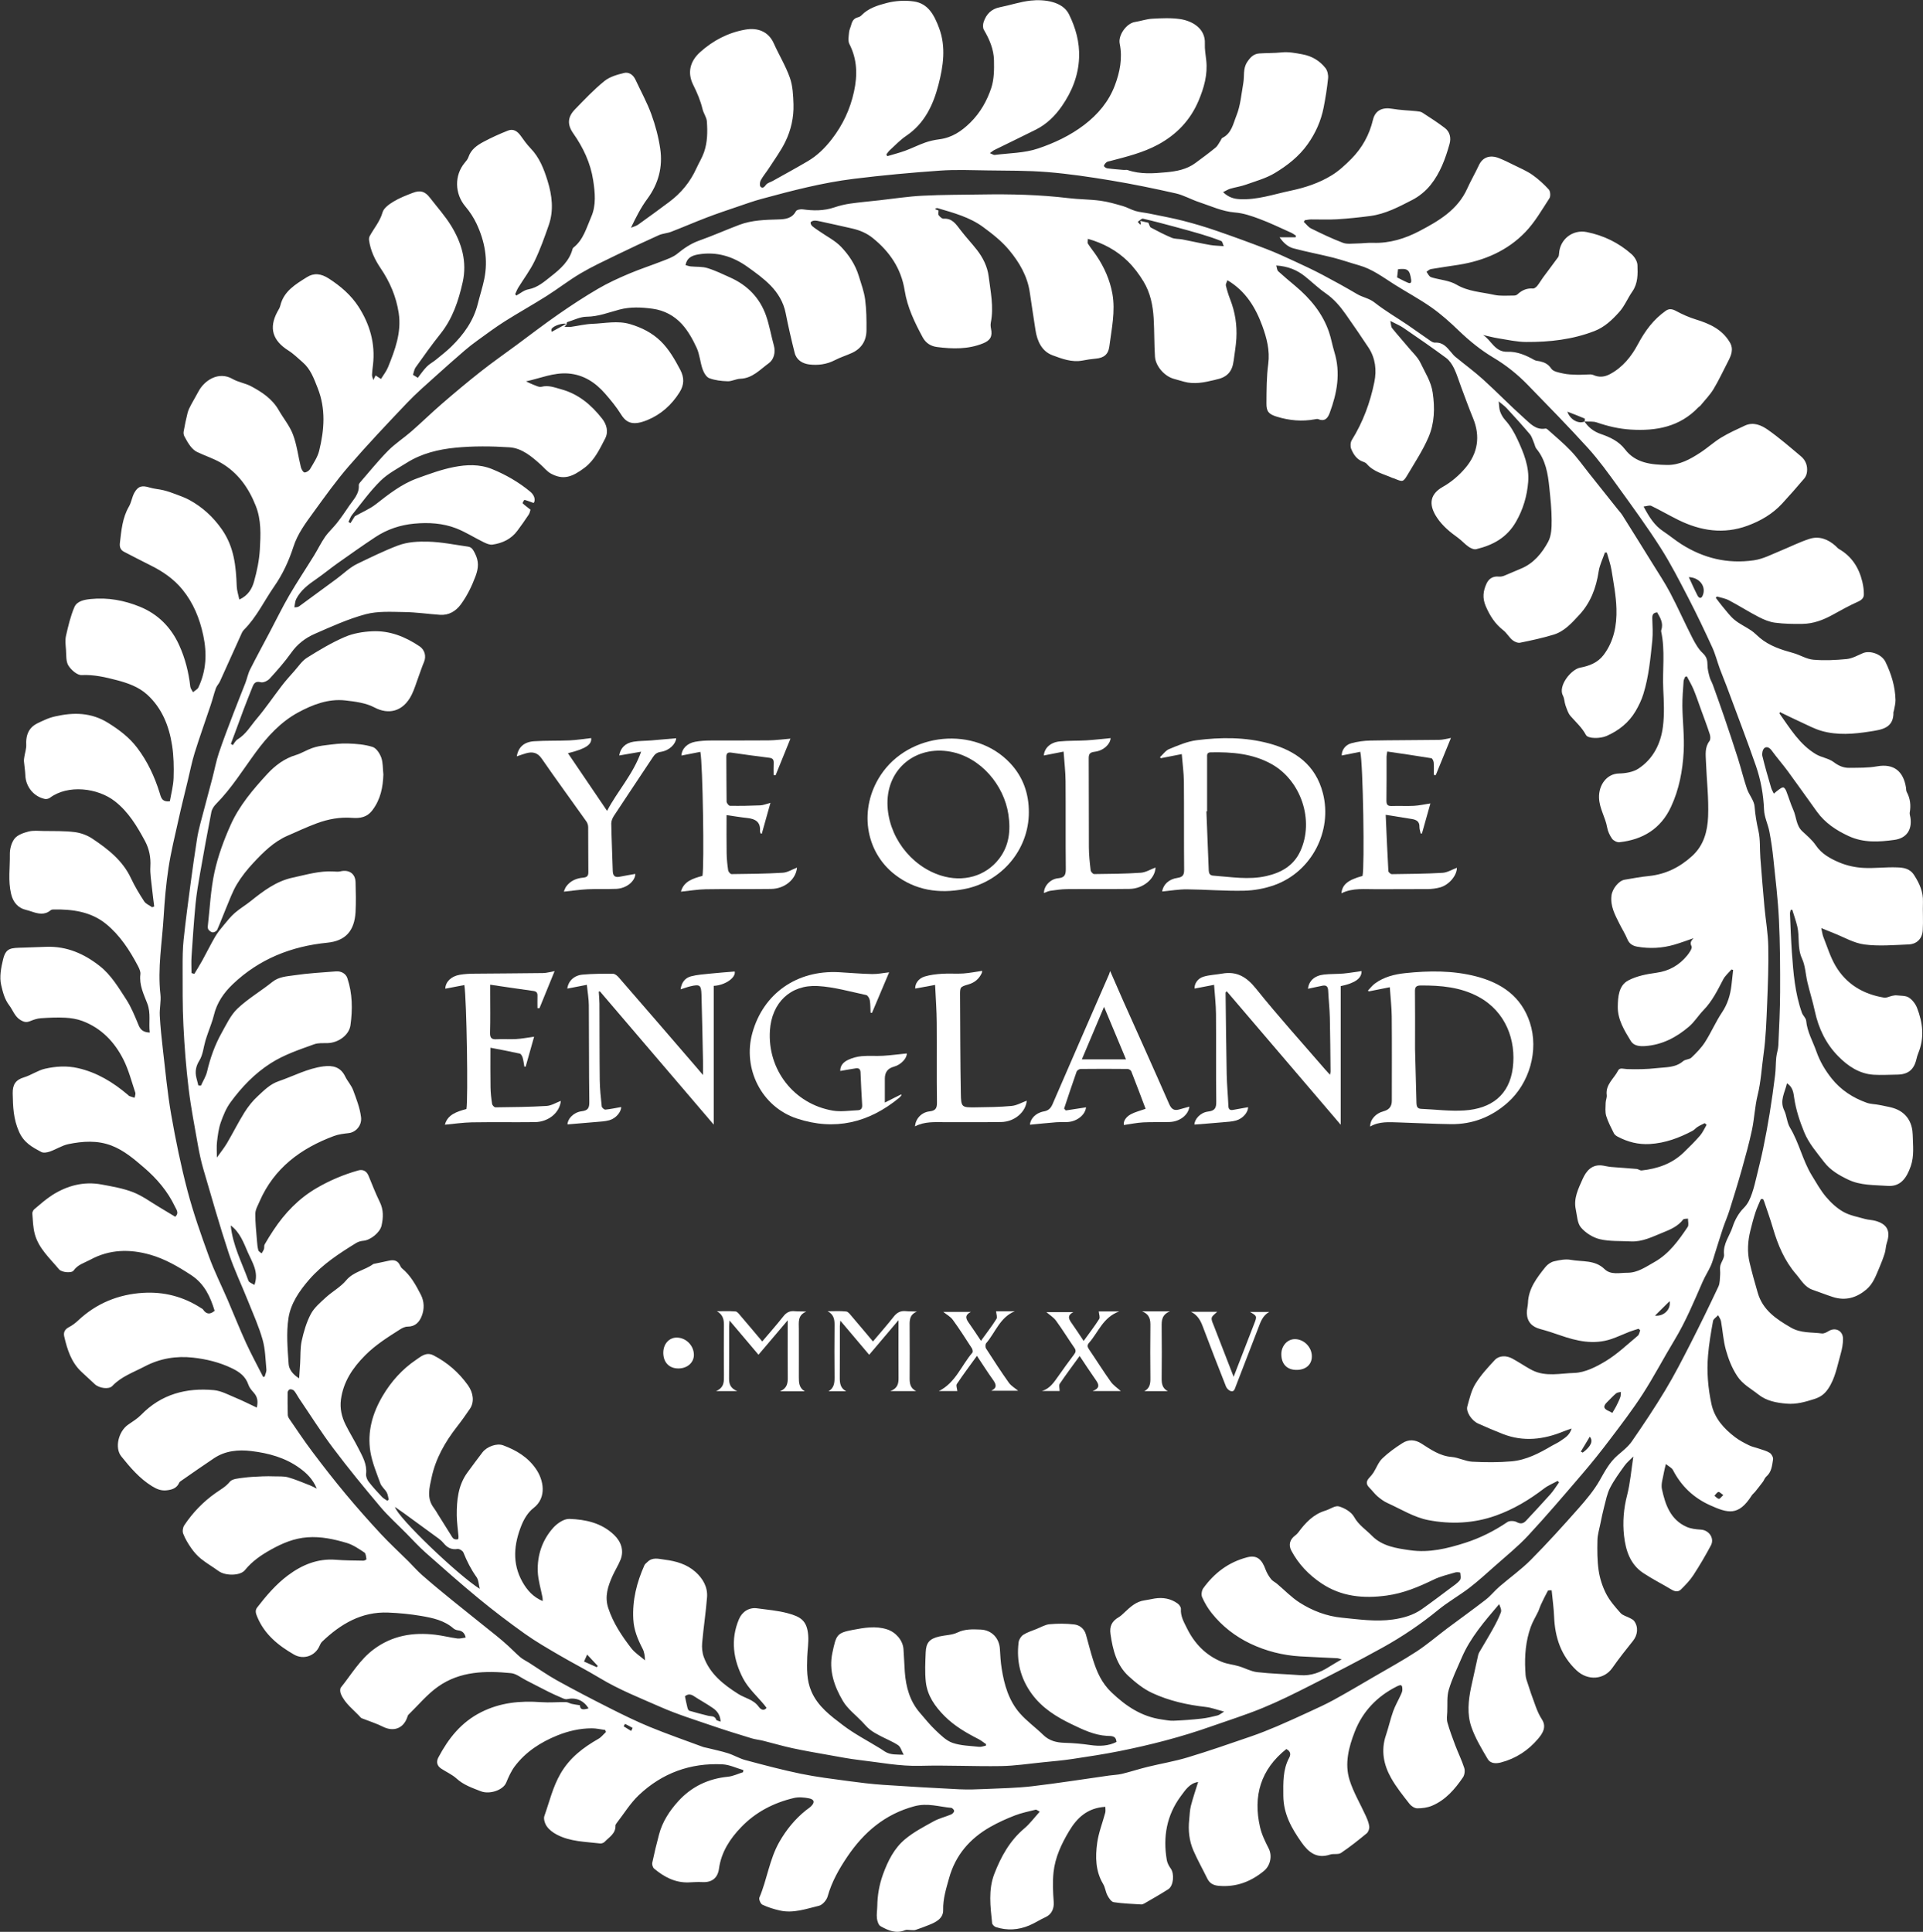 <svg width="212" height="213" viewBox="0 0 212 213" fill="none" xmlns="http://www.w3.org/2000/svg">
<rect x="0" y="0" width="212" height="213" fill="#333333" stroke="none"/>
<g clip-path="url(#clip0_5011_2)">
<path d="M174.658 46.438C175.105 47.113 175.667 47.569 176.485 47.854C177.475 48.196 178.455 48.638 179.145 49.541C180.311 51.072 182.043 51.234 183.779 51.267C185.159 51.291 186.33 50.635 187.438 49.912C188.233 49.399 188.937 48.743 189.741 48.253C190.579 47.745 191.483 47.336 192.373 46.922C193.3 46.495 194.171 46.88 194.88 47.374C196.16 48.272 197.345 49.304 198.544 50.312C199.063 50.744 199.291 51.352 199.21 52.032C199.182 52.279 199.077 52.56 198.915 52.75C198.116 53.691 197.302 54.623 196.465 55.53C195.408 56.671 194.1 57.432 192.653 57.964C190.027 58.929 187.5 58.539 185.055 57.341C184.041 56.842 183.066 56.272 182.047 55.778C181.857 55.682 181.557 55.811 181.196 55.849C181.805 56.994 182.385 57.935 183.365 58.582C184.055 59.038 184.688 59.575 185.388 60.017C187.819 61.553 190.446 62.189 193.329 61.781C194.39 61.629 195.294 61.134 196.251 60.745C197.326 60.307 198.368 59.775 199.472 59.418C200.547 59.067 201.527 59.447 202.36 60.193C202.484 60.302 202.588 60.445 202.726 60.526C204.144 61.339 204.939 62.593 205.31 64.138C205.42 64.594 205.486 65.075 205.481 65.54C205.481 65.925 205.239 66.158 204.834 66.339C203.868 66.771 202.936 67.29 202.008 67.803C200.98 68.368 199.9 68.768 198.725 68.787C197.716 68.806 196.693 68.787 195.694 68.658C195.075 68.578 194.457 68.321 193.895 68.031C192.782 67.456 191.721 66.776 190.612 66.192C190.212 65.978 189.737 65.906 189.299 65.769C189.251 65.811 189.204 65.859 189.151 65.902C189.399 66.225 189.632 66.558 189.894 66.866C190.327 67.375 190.722 67.931 191.231 68.349C191.792 68.811 192.473 69.115 193.077 69.528C193.415 69.756 193.695 70.065 194.009 70.327C195.08 71.22 196.36 71.634 197.673 71.995C198.43 72.199 199.143 72.67 199.9 72.737C201.118 72.846 202.365 72.784 203.588 72.665C204.197 72.603 204.782 72.271 205.362 72.019C206.186 71.662 207.466 72.157 207.856 72.965C208.508 74.305 208.936 75.698 208.969 77.19C208.979 77.589 208.85 77.993 208.784 78.393C208.779 78.431 208.741 78.469 208.741 78.507C208.793 80.318 207.404 80.456 206.152 80.655C204.373 80.936 202.569 81.092 200.804 80.584C200.043 80.365 199.324 79.98 198.601 79.647C197.806 79.286 197.026 78.897 196.241 78.521C196.203 78.592 196.16 78.645 196.17 78.659C197.345 80.313 198.396 82.086 200.2 83.16C200.809 83.521 201.599 83.607 202.151 84.025C202.688 84.434 203.226 84.667 203.859 84.662C204.882 84.648 205.924 84.676 206.928 84.496C208.798 84.163 209.84 85.052 210.125 86.834C210.149 86.996 210.135 87.181 210.206 87.319C210.596 88.041 210.682 88.797 210.539 89.596C210.511 89.767 210.592 89.962 210.615 90.142C210.815 91.492 210.187 92.419 208.845 92.604C207.142 92.837 205.448 92.947 203.797 92.181C202.417 91.544 201.204 90.732 200.309 89.496C199.243 88.027 198.206 86.54 197.131 85.08C196.546 84.282 195.889 83.535 195.308 82.737C195.075 82.414 194.752 82.276 194.509 82.485C194.319 82.647 194.228 83.084 194.29 83.35C194.571 84.529 194.918 85.689 195.256 86.853C195.323 87.081 195.451 87.286 195.556 87.504C195.732 87.362 195.898 87.205 196.084 87.077C196.241 86.967 196.427 86.81 196.593 86.82C196.712 86.825 196.86 87.053 196.921 87.214C197.193 87.904 197.397 88.617 197.697 89.287C198.049 90.066 198.002 91.007 198.687 91.649C199.21 92.139 199.781 92.609 200.176 93.194C200.828 94.159 201.789 94.677 202.779 95.095C203.588 95.437 204.501 95.637 205.381 95.689C206.633 95.765 207.899 95.585 209.15 95.637C209.845 95.665 210.549 95.737 211.039 96.511C211.624 97.433 212.033 98.341 211.995 99.449C211.957 100.49 212.038 101.54 211.971 102.581C211.914 103.494 211.324 104.093 210.416 104.131C208.788 104.197 207.137 104.345 205.538 104.135C204.373 103.983 203.274 103.323 202.146 102.881C201.741 102.724 201.347 102.557 200.785 102.329C200.89 102.781 200.914 103.061 201.018 103.318C201.442 104.383 201.78 105.509 202.355 106.488C203.54 108.508 205.41 109.62 207.708 109.996C207.989 110.043 208.303 109.858 208.607 109.796C208.779 109.763 208.955 109.725 209.126 109.749C209.573 109.801 210.087 109.763 210.439 109.986C210.825 110.234 211.167 110.68 211.339 111.113C211.981 112.753 212.176 114.431 211.477 116.123C211.391 116.332 211.329 116.555 211.277 116.774C211.006 117.943 210.358 118.471 209.155 118.485C208.289 118.494 207.423 118.551 206.566 118.499C204.967 118.399 203.697 117.525 202.646 116.451C201.299 115.087 200.481 113.38 200.076 111.488C199.848 110.424 199.515 109.378 199.262 108.318C199.053 107.439 199.029 106.479 198.658 105.68C198.125 104.525 198.415 103.313 198.144 102.163C197.997 101.535 197.773 100.927 197.588 100.309C197.53 100.314 197.469 100.319 197.412 100.328C197.383 100.471 197.326 100.609 197.335 100.751C197.397 102.172 197.445 103.594 197.545 105.01C197.707 107.263 197.883 109.521 198.653 111.674C198.763 111.983 199.091 112.239 199.12 112.544C199.234 113.775 199.852 114.806 200.247 115.933C200.642 117.054 201.218 118.014 201.932 118.913C202.95 120.187 204.278 121.047 205.8 121.589C206.238 121.746 206.728 121.731 207.19 121.831C207.875 121.983 208.607 122.064 209.221 122.363C210.339 122.91 210.839 123.922 210.868 125.149C210.891 126.294 211.048 127.43 210.653 128.576C210.187 129.916 209.512 130.857 208.089 130.753C206.609 130.643 205.129 130.724 203.745 130.059C202.736 129.574 201.784 129.027 201.085 128.11C200.285 127.06 199.41 126.071 198.901 124.826C198.406 123.614 197.997 122.378 197.802 121.075C197.716 120.5 197.678 119.882 197.002 119.44C196.774 120.467 196.174 121.337 196.693 122.416C196.983 123.019 196.998 123.77 197.34 124.336C198.344 126.004 198.73 127.944 199.738 129.593C200.233 130.401 200.699 131.242 201.304 131.96C201.841 132.597 202.493 133.205 203.216 133.614C203.93 134.018 204.796 134.17 205.6 134.398C205.971 134.503 206.376 134.503 206.752 134.607C208.07 134.973 208.441 135.729 208.013 137.031C207.889 137.397 207.899 137.806 207.784 138.172C207.608 138.733 207.394 139.289 207.161 139.831C206.795 140.677 206.5 141.552 205.748 142.184C204.653 143.101 203.45 143.443 202.07 143.006C201.313 142.764 200.576 142.464 199.824 142.208C198.953 141.908 198.558 141.124 198.011 140.492C196.731 139.014 195.998 137.264 195.456 135.411C195.161 134.408 194.809 133.424 194.476 132.435C194.447 132.354 194.404 132.283 194.366 132.207C194.285 132.207 194.205 132.207 194.124 132.207C193.929 132.682 193.705 133.143 193.543 133.628C193.324 134.294 193.143 134.973 192.977 135.653C192.682 136.837 192.601 138.034 192.887 139.223C193.153 140.34 193.462 141.452 193.786 142.555C194.342 144.451 195.813 145.435 197.431 146.371C198.539 147.013 199.695 146.87 200.837 147.022C201.071 147.056 201.361 146.908 201.58 146.771C202.331 146.3 203.178 146.709 203.183 147.617C203.183 148.168 203.079 148.738 202.926 149.271C202.546 150.587 202.336 151.961 201.532 153.14C201.132 153.724 200.676 154.048 199.995 154.261C199.001 154.575 198.035 154.856 196.969 154.765C195.837 154.67 194.747 154.471 193.843 153.748C193.039 153.106 192.12 152.645 191.511 151.709C190.917 150.801 190.55 149.836 190.27 148.838C189.984 147.816 189.922 146.733 189.732 145.677C189.689 145.444 189.527 145.235 189.418 145.012C189.223 145.226 188.894 145.411 188.852 145.654C188.623 146.913 188.404 148.187 188.3 149.461C188.147 151.257 188.3 153.059 188.68 154.818C189.023 156.391 190.055 157.527 191.297 158.468C191.759 158.82 192.287 159.091 192.81 159.352C193.153 159.523 193.548 159.594 193.914 159.723C194.319 159.865 194.752 159.965 195.104 160.189C195.304 160.317 195.503 160.683 195.47 160.906C195.361 161.586 195.313 162.308 194.714 162.812C194.552 162.95 194.485 163.197 194.352 163.378C194.071 163.753 193.781 164.115 193.491 164.481C193.377 164.623 193.215 164.737 193.12 164.889C191.659 167.185 190.498 166.852 188.523 165.964C186.71 165.146 185.35 163.858 184.436 162.085C184.308 161.838 183.984 161.69 183.656 161.42C183.57 161.781 183.484 162.047 183.442 162.318C183.346 162.941 183.094 163.601 183.218 164.181C183.584 165.892 184.155 167.551 185.93 168.345C186.411 168.559 186.982 168.62 187.519 168.654C188.404 168.706 189.037 169.604 188.618 170.393C188.019 171.515 187.372 172.618 186.677 173.683C186.301 174.258 185.806 174.766 185.316 175.251C185.031 175.536 184.664 175.498 184.293 175.275C183.251 174.647 182.157 174.101 181.148 173.431C179.702 172.466 179.221 170.926 179.04 169.319C178.874 167.822 178.997 166.329 179.383 164.842C179.721 163.52 179.83 162.142 180.068 160.588C179.687 160.978 179.35 161.248 179.107 161.586C178.536 162.384 177.946 163.183 177.499 164.053C177.166 164.699 177.032 165.45 176.842 166.163C176.68 166.776 176.556 167.404 176.428 168.026C176.309 168.62 176.119 169.219 176.109 169.818C176.085 170.93 176.081 172.062 176.242 173.155C176.371 174.034 176.661 174.933 177.066 175.722C177.465 176.501 178.07 177.186 178.655 177.846C178.902 178.122 179.35 178.222 179.702 178.412C179.863 178.497 180.044 178.583 180.149 178.721C180.644 179.381 180.558 180.261 180.025 180.921C179.245 181.896 178.465 182.88 177.751 183.902C176.832 185.209 175.053 185.337 173.816 184.182C172.093 182.571 171.427 180.546 171.332 178.255C171.294 177.309 171.161 176.363 171.061 175.341C170.918 175.356 170.685 175.322 170.642 175.398C170.357 175.912 170.104 176.449 169.852 176.981C169.752 177.195 169.695 177.433 169.595 177.647C169.319 178.231 168.967 178.787 168.753 179.391C168.206 180.926 168.068 182.528 168.154 184.149C168.173 184.496 168.177 184.862 168.282 185.185C168.601 186.202 168.948 187.21 169.324 188.208C169.5 188.683 169.719 189.163 169.995 189.586C170.552 190.451 170.009 191.183 169.567 191.711C168.496 192.985 167.121 193.893 165.47 194.325C164.889 194.477 164.304 194.439 164.014 193.95C163.338 192.804 162.634 191.64 162.206 190.394C161.725 188.997 161.873 187.5 162.177 186.05C162.43 184.862 162.691 183.678 162.958 182.495C162.986 182.376 163.034 182.257 163.096 182.153C163.59 181.302 164.109 180.46 164.585 179.6C164.913 179.006 165.232 178.402 165.465 177.77C165.556 177.518 165.399 177.176 165.27 176.872C163.69 178.735 162.111 180.532 161.154 182.756C160.65 183.925 160.084 185.08 159.722 186.297C159.494 187.062 159.589 187.928 159.551 188.75C159.532 189.14 159.465 189.558 159.57 189.919C159.808 190.765 160.117 191.592 160.426 192.414C160.745 193.26 161.15 194.073 161.426 194.934C161.521 195.238 161.464 195.699 161.288 195.96C160.398 197.267 159.37 198.465 157.871 199.097C157.376 199.306 156.791 199.382 156.249 199.382C155.958 199.382 155.587 199.14 155.397 198.898C154.678 197.976 153.931 197.053 153.36 196.036C152.537 194.577 152.223 192.999 152.789 191.331C153.084 190.456 153.28 189.548 153.589 188.683C153.817 188.046 154.165 187.457 154.445 186.839C154.521 186.677 154.598 186.492 154.602 186.321C154.602 185.741 154.488 185.694 153.965 185.955C151.814 187.043 150.23 188.693 149.359 190.922C148.693 192.624 148.217 194.444 148.778 196.25C149.211 197.629 149.977 198.902 150.577 200.229C150.743 200.599 150.91 200.994 150.953 201.388C150.981 201.631 150.853 201.992 150.667 202.144C149.749 202.9 148.816 203.646 147.827 204.307C147.527 204.506 147.008 204.354 146.632 204.483C145.162 204.967 144.258 204.24 143.478 203.128C142.388 201.578 141.494 200.005 141.479 197.999C141.47 196.54 141.413 195.124 142.131 193.793C142.341 193.403 142.245 193.061 141.808 192.847C138.986 195.095 138.125 198.014 138.91 201.445C139.095 202.268 139.486 203.057 139.871 203.817C140.28 204.625 140.052 205.704 139.343 206.284C137.892 207.477 136.274 208.09 134.371 207.928C133.766 207.876 133.362 207.658 133.095 207.12C132.591 206.089 132.02 205.081 131.563 204.026C131.102 202.957 130.978 201.811 131.102 200.647C131.154 200.133 131.164 199.611 131.287 199.116C131.516 198.227 131.815 197.358 132.087 196.478C131.145 196.611 130.674 197.377 130.179 198.037C128.618 200.143 128.195 202.529 128.632 205.081C128.689 205.409 128.865 205.742 129.065 206.018C129.484 206.588 129.384 207.919 128.799 208.299C127.933 208.855 127.038 209.359 126.148 209.877C126.044 209.939 125.911 209.987 125.792 209.977C124.783 209.915 123.769 209.882 122.78 209.73C122.513 209.687 122.247 209.283 122.09 208.984C121.88 208.589 121.842 208.1 121.614 207.724C120.767 206.303 120.748 204.744 120.957 203.209C121.11 202.073 121.552 200.979 121.847 199.863C121.899 199.663 121.857 199.444 121.857 199.216C119.911 199.325 118.745 200.409 117.86 201.897C117.018 203.304 116.323 204.787 116.147 206.427C116.033 207.505 116.085 208.608 116.166 209.697C116.223 210.438 115.933 211.08 115.257 211.384C114.643 211.66 114.082 212.04 113.463 212.297C112.264 212.8 111.022 212.881 109.78 212.472C109.614 212.415 109.39 212.202 109.376 212.045C109.186 210.219 108.938 208.371 109.619 206.607C110.351 204.715 111.317 202.957 112.916 201.607C113.53 201.089 114.02 200.423 114.624 199.753C114.377 199.625 114.267 199.511 114.186 199.53C113.411 199.725 112.621 199.882 111.884 200.167C110.951 200.528 110.028 200.946 109.157 201.441C106.916 202.719 105.332 204.549 104.632 207.078C104.313 208.228 103.952 209.35 103.98 210.59C104.004 211.531 103.167 211.95 102.367 212.259C101.891 212.444 101.416 212.634 100.925 212.791C100.764 212.843 100.569 212.805 100.388 212.805C100.183 212.805 99.955 212.743 99.779 212.815C98.779 213.242 97.904 212.843 97.076 212.377C96.848 212.249 96.715 211.821 96.676 211.512C96.624 211.07 96.705 210.614 96.715 210.167C96.734 208.965 96.929 207.814 97.347 206.659C97.89 205.172 98.58 203.784 99.788 202.781C100.726 202.001 101.839 201.417 102.914 200.823C103.514 200.49 104.204 200.328 104.846 200.062C104.994 200 105.17 199.824 105.189 199.682C105.203 199.577 104.998 199.34 104.875 199.33C103.523 199.211 102.253 198.76 100.797 199.154C97.552 200.029 95.235 202.025 93.431 204.687C92.518 206.037 91.695 207.472 91.243 209.093C91.128 209.507 90.676 210.029 90.291 210.124C88.878 210.462 87.46 210.985 85.971 210.647C85.314 210.5 84.653 210.291 84.048 210.006C83.848 209.911 83.639 209.407 83.72 209.217C84.576 207.206 84.824 204.991 85.933 203.061C86.703 201.721 87.645 200.571 88.84 199.606C89.016 199.463 89.216 199.344 89.382 199.188C89.849 198.75 89.801 198.403 89.187 198.28C88.645 198.175 88.04 198.118 87.512 198.246C85.3 198.769 83.325 199.786 81.731 201.436C80.48 202.729 79.514 204.202 79.262 206.046C79.119 207.078 78.467 207.577 77.411 207.515C76.916 207.486 76.421 207.529 75.921 207.548C74.427 207.601 73.209 206.945 72.11 206.027C71.963 205.904 71.867 205.576 71.91 205.376C72.129 204.33 72.381 203.289 72.657 202.258C73.028 200.851 73.814 199.658 74.775 198.598C76.235 196.992 78.077 196.112 80.251 195.898C80.817 195.841 81.365 195.57 81.917 195.399C81.931 195.323 81.94 195.247 81.955 195.166C81.184 194.948 80.423 194.568 79.642 194.53C76.112 194.358 73 195.494 70.44 197.914C69.493 198.807 68.794 199.967 67.985 201.008C67.923 201.089 67.852 201.193 67.852 201.284C67.889 202.168 67.162 202.548 66.667 203.071C66.552 203.19 66.324 203.275 66.167 203.256C64.535 203.061 62.851 203.066 61.352 202.263C60.943 202.044 60.533 201.735 60.276 201.36C60.067 201.06 59.901 200.542 60.015 200.224C60.572 198.66 60.938 197.039 61.794 195.556C62.813 193.798 64.288 192.685 65.972 191.72C66.291 191.54 66.529 191.221 66.805 190.969C66.776 190.893 66.748 190.817 66.724 190.746C66.229 190.68 65.734 190.556 65.239 190.561C63.926 190.561 62.646 190.86 61.442 191.345C59.601 192.091 57.95 193.151 56.741 194.762C56.342 195.295 56.061 195.932 55.804 196.554C55.456 197.386 53.962 197.88 52.992 197.495C52.054 197.125 51.112 196.811 50.337 196.103C49.847 195.656 49.209 195.38 48.648 195.01C48.181 194.701 48.067 194.263 48.329 193.769C49.437 191.678 50.836 189.895 53.039 188.783C55.161 187.714 57.355 187.509 59.653 187.676C60.562 187.742 61.48 187.657 62.394 187.671C62.599 187.671 62.803 187.813 63.012 187.861C63.303 187.928 63.602 187.966 63.935 188.018C63.95 188.455 64.169 188.574 64.887 188.36C64.335 187.466 63.483 187.129 62.508 187.343C62.289 187.39 62.018 187.234 61.785 187.134C61.338 186.944 60.895 186.744 60.457 186.525C59.629 186.112 58.811 185.675 57.983 185.256C57.441 184.981 56.908 184.534 56.342 184.477C53.529 184.201 50.713 184.253 48.3 185.96C47.087 186.815 46.111 188.008 45.036 189.054C44.965 189.121 44.936 189.235 44.903 189.33C44.479 190.575 43.395 190.974 42.219 190.385C41.529 190.038 40.778 189.8 40.054 189.515C39.959 189.477 39.845 189.453 39.778 189.382C39.017 188.526 38.032 187.856 37.575 186.758C37.49 186.554 37.466 186.207 37.58 186.06C38.736 184.624 39.664 182.999 41.191 181.858C43.242 180.323 45.531 179.952 47.991 180.242C48.805 180.337 49.604 180.546 50.418 180.655C50.703 180.693 51.012 180.594 51.341 180.551C51.231 180.075 50.984 179.814 50.508 179.757C50.332 179.738 50.132 179.667 50.004 179.557C48.981 178.654 47.701 178.388 46.425 178.169C45.231 177.965 44.008 177.846 42.795 177.799C39.864 177.68 37.556 179.054 35.52 180.998C35.391 181.121 35.301 181.297 35.23 181.468C34.758 182.576 33.474 183.032 32.422 182.433C30.676 181.43 29.158 180.204 28.359 178.269C28.206 177.903 28.087 177.575 28.359 177.228C29.358 175.935 30.414 174.695 31.732 173.706C33.298 172.537 35.011 171.819 37.019 171.976C38.032 172.057 39.05 172.057 40.064 172.076C40.183 172.076 40.406 171.952 40.402 171.914C40.354 171.658 40.34 171.287 40.169 171.173C39.55 170.764 38.912 170.322 38.218 170.118C36.819 169.704 35.396 169.39 33.897 169.5C32.427 169.604 31.137 170.151 29.891 170.845C28.811 171.444 27.797 172.133 27.003 173.117C26.489 173.759 24.852 173.768 24.105 173.226C23.463 172.756 22.768 172.361 22.149 171.862C21.74 171.534 21.383 171.121 21.079 170.688C20.731 170.194 20.413 169.657 20.194 169.096C20.094 168.839 20.156 168.411 20.313 168.178C21.245 166.781 22.392 165.588 23.772 164.614C24.309 164.233 24.89 163.929 25.337 163.373C25.604 163.045 26.294 163.007 26.803 162.936C27.512 162.836 28.235 162.812 28.953 162.779C29.382 162.76 29.815 162.765 30.243 162.779C30.752 162.798 31.28 162.75 31.756 162.884C32.575 163.112 33.36 163.459 34.154 163.763C34.364 163.844 34.563 163.953 34.925 164.129C34.473 163.059 33.797 162.427 33.065 161.89C31.475 160.721 29.61 160.217 27.697 159.989C26.289 159.818 24.842 159.946 23.591 160.783C22.378 161.591 21.183 162.432 19.984 163.264C19.899 163.321 19.799 163.387 19.761 163.473C19.494 164.086 18.98 164.252 18.371 164.319C17.762 164.385 17.291 164.191 16.763 163.867C15.378 163.012 14.36 161.805 13.37 160.574C12.619 159.637 13.056 157.807 14.146 157.066C14.636 156.733 15.155 156.41 15.564 155.992C17.777 153.72 20.532 152.992 23.577 153.273C24.39 153.349 25.18 153.786 25.961 154.109C26.736 154.428 27.488 154.813 28.311 155.198C28.478 154.475 28.368 153.991 27.968 153.544C27.74 153.287 27.493 153.002 27.388 152.688C27.079 151.766 26.427 151.276 25.57 150.863C24.205 150.202 22.758 149.855 21.293 149.689C19.447 149.48 17.634 149.775 15.954 150.659C14.717 151.31 13.375 151.766 12.376 152.821C12 153.22 10.944 153.064 10.468 152.631C9.964 152.175 9.469 151.709 8.974 151.248C7.851 150.193 7.413 148.795 7.08 147.355C6.98 146.918 7.133 146.571 7.585 146.338C7.965 146.143 8.317 145.872 8.631 145.578C10.644 143.691 13.061 142.711 15.773 142.545C18.072 142.402 20.232 142.963 22.178 144.232C22.249 144.275 22.335 144.313 22.378 144.375C22.72 144.888 23.13 144.988 23.662 144.522C23.191 142.987 22.554 141.561 21.079 140.592C19.651 139.655 18.195 138.809 16.554 138.339C14.289 137.697 12.076 137.74 9.949 138.895C9.302 139.246 8.574 139.427 8.108 140.092C7.894 140.397 6.795 140.302 6.5 139.945C5.496 138.733 4.263 137.649 3.835 136.062C3.64 135.335 3.621 134.56 3.564 133.804C3.55 133.647 3.659 133.429 3.783 133.324C4.43 132.782 5.063 132.212 5.772 131.76C7.432 130.71 9.25 130.235 11.21 130.601C12.381 130.819 13.58 131.024 14.679 131.451C15.716 131.86 16.644 132.554 17.615 133.129C18.186 133.467 18.747 133.814 19.318 134.156C19.756 133.761 19.466 133.405 19.294 133.053C18.485 131.347 17.291 129.949 15.868 128.728C14.769 127.787 13.675 126.841 12.3 126.313C10.739 125.71 9.126 125.824 7.542 126.147C6.838 126.294 6.195 126.722 5.505 126.964C5.21 127.069 4.796 127.145 4.554 127.017C3.564 126.484 2.641 126.009 2.094 124.773C1.47 123.362 1.428 122.012 1.399 120.567C1.38 119.597 1.708 119.065 2.65 118.784C3.45 118.542 4.168 118.014 4.972 117.834C6.152 117.568 7.361 117.487 8.589 117.767C10.701 118.247 12.466 119.331 14.089 120.705C14.151 120.757 14.208 120.828 14.284 120.857C14.465 120.928 14.655 120.98 14.841 121.037C14.869 120.847 14.969 120.633 14.917 120.472C14.508 119.25 14.184 117.976 13.613 116.836C12.633 114.887 11.172 113.352 9.074 112.567C8.484 112.349 7.832 112.244 7.204 112.211C6.3 112.163 5.391 112.206 4.487 112.268C4.087 112.296 3.688 112.439 3.312 112.591C2.926 112.748 2.65 112.7 2.284 112.482C1.613 112.087 1.432 111.389 1.018 110.847C0.485 110.153 0.305 109.345 0.133 108.627C-0.081 107.743 0.114 106.707 0.338 105.785C0.657 104.478 1.199 104.52 2.603 104.482C3.445 104.459 4.287 104.421 5.129 104.392C7.366 104.321 9.269 105.153 10.996 106.512C12.257 107.505 13.052 108.869 13.903 110.172C14.479 111.056 14.879 112.068 15.288 113.052C15.516 113.604 15.873 113.822 16.511 113.846C16.378 112.777 16.654 111.712 16.235 110.633C15.84 109.611 15.331 108.594 15.478 107.42C15.516 107.125 15.345 106.773 15.198 106.488C14.289 104.763 13.223 103.123 11.705 101.882C10.025 100.509 7.97 100.238 5.862 100.276C5.762 100.276 5.643 100.309 5.572 100.371C4.896 100.932 4.182 100.742 3.459 100.499C3.283 100.442 3.107 100.38 2.926 100.338C1.984 100.129 1.447 99.492 1.223 98.56C0.876 97.106 1.109 95.646 1.085 94.187C1.075 93.603 1.261 92.899 1.613 92.457C1.941 92.048 2.593 91.825 3.145 91.682C3.664 91.549 4.235 91.611 4.787 91.621C5.933 91.639 7.085 91.602 8.217 91.744C8.893 91.825 9.607 92.086 10.173 92.462C11.896 93.612 13.523 94.872 14.441 96.835C14.855 97.719 15.364 98.565 15.897 99.382C16.083 99.668 16.473 99.815 16.773 100.029C16.849 100 16.925 99.972 17.001 99.943C16.92 99.287 16.83 98.636 16.763 97.98C16.682 97.167 16.53 96.345 16.578 95.542C16.639 94.529 16.444 93.588 15.988 92.733C15.117 91.117 14.184 89.543 12.69 88.365C10.773 86.853 7.48 86.487 5.505 87.961C5.358 88.07 5.11 88.127 4.934 88.089C3.697 87.818 2.836 86.73 2.793 85.48C2.774 84.971 2.684 84.462 2.641 83.954C2.627 83.778 2.66 83.597 2.688 83.417C2.76 82.97 2.917 82.518 2.893 82.081C2.855 81.354 3.012 80.679 3.497 80.189C3.864 79.819 4.42 79.614 4.91 79.386C5.277 79.215 5.672 79.082 6.067 78.992C8.113 78.526 10.059 78.535 11.953 79.724C13.166 80.484 14.27 81.321 15.121 82.447C16.254 83.935 17.039 85.617 17.596 87.404C17.748 87.894 17.824 88.46 18.728 88.341C18.866 87.519 19.109 86.639 19.137 85.755C19.175 84.567 19.152 83.36 18.971 82.19C18.642 80.052 17.858 78.07 16.221 76.582C15.302 75.745 14.103 75.313 12.899 74.999C11.624 74.666 10.359 74.367 8.998 74.433C8.512 74.457 7.846 73.868 7.542 73.383C7.256 72.927 7.318 72.237 7.275 71.648C7.237 71.135 7.166 70.598 7.275 70.108C7.518 69.039 7.77 67.95 8.198 66.947C8.489 66.268 9.288 66.12 9.997 66.049C11.886 65.854 13.713 66.196 15.44 66.904C17.42 67.717 18.857 69.162 19.751 71.13C20.417 72.589 20.798 74.12 20.979 75.707C21.003 75.921 21.174 76.116 21.279 76.32C21.483 76.144 21.773 76.007 21.878 75.783C22.739 73.944 22.834 72.062 22.411 70.065C22.011 68.183 21.317 66.481 20.113 65.003C19.161 63.839 17.943 62.997 16.592 62.332C15.616 61.852 14.655 61.339 13.684 60.844C13.275 60.635 13.166 60.298 13.218 59.865C13.38 58.482 13.489 57.099 14.217 55.849C14.489 55.383 14.55 54.794 14.817 54.323C15.236 53.582 15.669 53.501 16.492 53.753C16.991 53.905 17.529 53.929 18.038 54.057C18.5 54.171 18.952 54.328 19.394 54.499C19.899 54.689 20.408 54.87 20.879 55.126C22.321 55.92 23.477 56.971 24.452 58.358C25.813 60.302 26.018 62.427 26.099 64.651C26.118 65.117 26.275 65.578 26.384 66.106C27.364 65.659 27.788 64.899 28.007 64.114C28.335 62.955 28.582 61.747 28.649 60.55C28.739 58.953 28.816 57.337 28.197 55.773C27.407 53.772 26.218 52.103 24.343 51.02C23.515 50.54 22.578 50.245 21.712 49.827C21.44 49.694 21.198 49.456 21.007 49.218C20.746 48.876 20.527 48.496 20.327 48.111C20.246 47.959 20.213 47.749 20.246 47.578C20.37 46.889 20.508 46.205 20.679 45.53C20.76 45.221 20.907 44.922 21.06 44.636C21.317 44.147 21.612 43.676 21.869 43.182C22.497 41.974 24.072 40.881 25.642 41.784C26.27 42.146 27.046 42.25 27.688 42.592C28.887 43.234 30.015 43.98 30.724 45.216C31.242 46.124 31.942 46.956 32.303 47.921C32.731 49.061 32.874 50.312 33.169 51.505C33.226 51.733 33.417 52.075 33.569 52.089C33.769 52.108 34.078 51.899 34.192 51.704C34.568 51.058 35.011 50.407 35.187 49.698C35.753 47.393 35.934 45.083 35.02 42.783C34.606 41.737 34.245 40.696 33.364 39.94C32.85 39.498 32.365 39.009 31.799 38.652C30.057 37.554 29.615 36.171 30.581 34.374C30.7 34.156 30.847 33.942 30.9 33.709C31.28 32.098 32.593 31.342 33.831 30.562C34.611 30.068 35.391 30.158 36.248 30.71C37.551 31.551 38.698 32.535 39.526 33.818C40.773 35.758 41.391 37.892 41.12 40.23C41.077 40.601 41.025 40.967 41.011 41.338C41.006 41.495 41.087 41.651 41.158 41.903C41.268 41.68 41.344 41.523 41.406 41.395C41.563 41.499 41.724 41.604 42 41.784C42.272 41.342 42.59 40.943 42.776 40.492C43.551 38.576 44.279 36.656 43.956 34.512C43.68 32.706 42.985 31.085 41.967 29.583C41.33 28.642 40.844 27.63 40.687 26.489C40.668 26.342 40.687 26.166 40.754 26.038C41.23 25.163 41.891 24.417 42.176 23.409C42.31 22.934 42.9 22.52 43.376 22.23C44.042 21.826 44.779 21.541 45.512 21.261C46.354 20.937 46.863 21.104 47.406 21.812C48.196 22.839 49.081 23.818 49.751 24.916C50.908 26.808 51.512 28.875 51.008 31.119C50.551 33.158 49.904 35.116 48.567 36.794C47.61 37.992 46.721 39.246 45.831 40.496C45.659 40.734 45.621 41.067 45.531 41.328C45.693 41.428 45.831 41.514 46.064 41.656C46.373 41.262 46.673 40.81 47.049 40.43C47.339 40.13 47.729 39.931 48.057 39.664C48.629 39.194 49.218 38.742 49.747 38.224C51.122 36.884 52.221 35.358 52.687 33.452C52.911 32.549 53.206 31.66 53.391 30.753C53.824 28.628 53.444 26.598 52.535 24.664C52.216 23.984 51.788 23.338 51.303 22.763C50.127 21.37 50.07 19.336 51.236 17.943C51.393 17.758 51.564 17.553 51.64 17.33C51.916 16.493 52.578 16.027 53.287 15.647C54.162 15.177 55.076 14.763 56.004 14.397C56.579 14.169 57.031 14.459 57.383 14.944C57.731 15.429 58.078 15.923 58.492 16.351C59.477 17.368 59.967 18.642 60.367 19.939C60.862 21.536 61.066 23.186 60.5 24.816C60.034 26.151 59.558 27.497 58.944 28.77C58.445 29.807 57.736 30.738 57.131 31.722C56.993 31.945 56.908 32.193 56.798 32.43C56.836 32.483 56.879 32.535 56.917 32.587C57.36 32.35 57.774 31.984 58.245 31.903C59.282 31.713 60.02 31.038 60.776 30.444C61.785 29.65 62.775 28.78 63.122 27.444C63.136 27.387 63.179 27.33 63.227 27.292C64.326 26.427 64.659 25.096 65.177 23.913C65.739 22.639 65.601 21.237 65.396 19.887C65.106 17.976 64.297 16.27 63.193 14.697C62.527 13.751 62.56 12.905 63.384 12.063C64.43 10.984 65.468 9.882 66.629 8.941C67.219 8.461 68.051 8.228 68.813 8.042C69.331 7.919 69.807 8.247 70.055 8.779C70.644 10.048 71.33 11.284 71.805 12.591C72.253 13.817 72.595 15.105 72.786 16.398C73.081 18.409 72.595 20.262 71.358 21.936C70.654 22.886 70.116 23.956 69.56 25.111C69.826 24.997 70.126 24.93 70.359 24.764C71.501 23.951 72.629 23.119 73.756 22.282C75.084 21.294 76.097 20.063 76.787 18.537C77.049 17.957 77.392 17.42 77.611 16.797C78.001 15.671 78.01 14.53 77.929 13.385C77.896 12.933 77.568 12.51 77.458 12.054C77.23 11.108 76.863 10.233 76.426 9.364C75.75 8.019 76.069 6.749 77.192 5.742C78.624 4.458 80.285 3.593 82.169 3.265C83.52 3.028 84.714 3.46 85.304 4.777C85.875 6.055 86.622 7.268 87.084 8.584C87.403 9.492 87.446 10.523 87.479 11.507C87.522 12.947 87.203 14.359 86.57 15.647C86.085 16.641 85.414 17.544 84.814 18.48C84.515 18.946 84.148 19.378 83.877 19.863C83.767 20.058 83.73 20.453 83.844 20.581C84.067 20.823 84.258 20.628 84.448 20.377C84.605 20.167 84.933 20.091 85.186 19.953C86.475 19.231 87.779 18.523 89.054 17.772C90.101 17.154 90.948 16.317 91.695 15.352C92.918 13.774 93.726 12.044 94.15 10.096C94.545 8.27 94.507 6.55 93.641 4.853C93.465 4.506 93.565 3.997 93.603 3.57C93.626 3.289 93.769 3.018 93.841 2.738C93.945 2.334 94.131 2.015 94.578 1.911C94.711 1.878 94.864 1.806 94.954 1.706C95.715 0.908 96.757 0.589 97.742 0.333C98.694 0.081 99.764 0.019 100.74 0.157C102.358 0.385 103.014 1.721 103.528 3.085C104.313 5.181 103.99 7.301 103.457 9.359C102.881 11.574 101.925 13.618 99.907 14.977C99.246 15.424 98.684 16.023 98.09 16.565C97.947 16.693 97.842 16.869 97.719 17.021C97.752 17.087 97.785 17.154 97.818 17.221C98.475 17.021 99.141 16.855 99.784 16.622C100.535 16.346 101.254 15.98 102.01 15.714C102.51 15.538 103.043 15.424 103.566 15.357C104.946 15.181 106.002 14.468 106.968 13.518C108.067 12.434 108.81 11.117 109.281 9.701C109.595 8.75 109.604 7.672 109.581 6.654C109.557 5.447 109.086 4.335 108.467 3.289C108.334 3.066 108.358 2.676 108.443 2.415C108.734 1.559 109.29 0.984 110.228 0.799C111.36 0.575 112.469 0.195 113.606 0.067C115.11 -0.1 117.151 0.152 117.85 1.578C118.583 3.071 119.03 4.639 118.964 6.345C118.888 8.342 118.174 10.096 117.07 11.693C116.328 12.767 115.395 13.689 114.206 14.288C112.683 15.053 111.146 15.785 109.619 16.541C109.481 16.607 109.362 16.717 109.129 16.883C109.381 16.983 109.523 17.097 109.657 17.083C111.26 16.878 112.935 16.883 114.439 16.374C116.232 15.771 117.979 14.953 119.535 13.765C121.062 12.596 122.233 11.194 122.903 9.425C123.46 7.957 123.769 6.407 123.441 4.815C123.251 3.898 124.174 2.581 125.106 2.429C125.758 2.324 126.396 2.096 127.048 2.063C128.066 2.006 129.108 1.958 130.112 2.106C131.435 2.305 132.905 3.137 132.829 4.801C132.8 5.414 132.915 6.036 132.981 6.65C133.157 8.218 132.729 9.696 132.139 11.098C131.24 13.233 129.722 14.834 127.662 15.947C126.006 16.84 124.207 17.277 122.413 17.748C122.275 17.786 122.109 17.796 122.004 17.876C121.871 17.981 121.738 18.133 121.704 18.285C121.69 18.357 121.918 18.542 122.056 18.556C122.666 18.642 123.279 18.684 123.888 18.737C124.031 18.751 124.193 18.703 124.321 18.751C125.72 19.236 127.167 19.127 128.589 18.993C129.708 18.889 130.831 18.68 131.777 17.981C132.529 17.425 133.286 16.869 134.009 16.275C134.247 16.08 134.385 15.761 134.566 15.495C134.632 15.395 134.67 15.243 134.766 15.2C135.779 14.706 135.955 13.622 136.302 12.767C136.759 11.64 136.854 10.367 137.068 9.155C137.202 8.394 137.016 7.586 137.478 6.868C137.811 6.355 138.187 5.937 138.819 5.894C139.633 5.837 140.456 5.865 141.265 5.78C142.065 5.694 142.807 5.846 143.582 5.989C144.639 6.184 145.476 6.692 146.119 7.496C146.342 7.776 146.452 8.256 146.414 8.627C146.304 9.711 146.133 10.79 145.923 11.859C145.633 13.328 145.043 14.659 144.163 15.899C143.197 17.259 141.931 18.238 140.561 19.069C139.59 19.659 138.444 19.968 137.359 20.358C136.797 20.557 136.198 20.643 135.627 20.809C135.389 20.88 135.17 21.023 134.837 21.185C135.422 21.745 136.012 21.926 136.655 21.959C138.591 22.064 140.404 21.422 142.26 21.032C143.868 20.695 145.424 20.186 146.818 19.326C147.617 18.837 148.326 18.171 148.992 17.501C150.172 16.303 150.962 14.877 151.357 13.223C151.609 12.158 152.399 11.802 153.508 11.997C154.379 12.149 155.273 12.168 156.158 12.258C156.382 12.282 156.634 12.306 156.81 12.42C157.652 12.966 158.499 13.508 159.294 14.117C159.851 14.544 159.989 15.21 159.808 15.861C159.356 17.482 158.775 19.069 157.719 20.386C157.181 21.061 156.448 21.66 155.678 22.054C154.217 22.805 152.742 23.59 151.077 23.813C149.849 23.975 148.617 24.103 147.379 24.179C146.437 24.236 145.49 24.184 144.548 24.193C144.31 24.193 144.077 24.25 143.839 24.284C143.806 24.345 143.773 24.407 143.739 24.469C144.006 24.716 144.234 25.044 144.548 25.196C145.695 25.762 146.851 26.318 148.046 26.769C148.502 26.945 149.069 26.85 149.587 26.846C150.182 26.841 150.777 26.75 151.367 26.774C153.199 26.841 154.921 26.299 156.477 25.481C158.585 24.374 160.688 23.157 161.749 20.804C162.144 19.93 162.629 19.098 163.034 18.228C163.438 17.349 164.238 17.035 165.261 17.439C165.817 17.658 166.355 17.929 166.893 18.195C167.578 18.537 168.292 18.832 168.915 19.264C169.581 19.73 170.2 20.296 170.747 20.895C170.923 21.09 170.961 21.636 170.813 21.864C169.981 23.143 169.21 24.497 168.163 25.586C166.179 27.649 163.633 28.742 160.812 29.194C159.793 29.355 158.77 29.493 157.757 29.669C157.581 29.697 157.429 29.859 157.267 29.963C157.376 30.13 157.471 30.311 157.605 30.453C157.681 30.539 157.814 30.581 157.933 30.615C158.818 30.862 159.808 30.933 160.569 31.385C161.873 32.15 163.315 32.197 164.704 32.506C165.422 32.668 166.193 32.583 166.94 32.587C167.069 32.587 167.226 32.521 167.316 32.435C167.797 31.988 168.334 31.76 169.005 31.812C169.158 31.822 169.357 31.656 169.472 31.518C169.71 31.228 169.895 30.89 170.119 30.586C170.671 29.84 171.232 29.103 171.779 28.348C171.855 28.243 171.87 28.076 171.879 27.934C171.984 26.37 173.383 25.282 174.924 25.586C176.785 25.957 178.445 26.765 179.859 28.015C180.192 28.305 180.506 28.808 180.52 29.227C180.558 30.22 180.582 31.242 179.954 32.145C179.44 32.882 179.097 33.757 178.503 34.412C177.741 35.258 176.909 36.062 175.786 36.499C173.359 37.44 170.828 37.721 168.263 37.706C167.25 37.702 166.236 37.473 165.227 37.312C164.647 37.221 164.076 37.065 163.495 36.936C164.414 37.502 164.785 38.837 166.193 38.785C167.269 38.747 168.239 39.175 169.167 39.698C169.338 39.793 169.562 39.788 169.762 39.836C170.28 39.955 170.685 40.14 171.023 40.648C171.242 40.976 171.865 41.076 172.331 41.181C172.821 41.29 173.335 41.304 173.84 41.319C174.339 41.333 174.834 41.285 175.334 41.281C175.448 41.281 175.567 41.309 175.671 41.352C176.3 41.632 176.894 41.571 177.499 41.247C178.902 40.496 179.854 39.299 180.577 37.944C181.348 36.494 182.285 35.225 183.627 34.275C184.003 34.004 184.346 34.056 184.769 34.284C185.464 34.66 186.197 34.987 186.953 35.22C188.466 35.686 189.846 36.304 190.698 37.735C191.159 38.505 190.85 39.199 190.488 39.893C189.965 40.896 189.494 41.932 188.909 42.897C188.514 43.553 187.957 44.113 187.472 44.712C187.41 44.793 187.305 44.836 187.234 44.912C185.183 47.065 182.599 47.54 179.768 47.364C178.474 47.284 177.251 46.994 176.033 46.575C175.629 46.438 175.153 46.499 174.71 46.471C174.71 46.357 174.744 46.167 174.706 46.148C174.101 45.891 173.492 45.658 172.798 45.387C173.102 46.309 174.077 46.789 174.725 46.457L174.658 46.438ZM62.422 35.696C62.456 35.686 62.484 35.681 62.518 35.672C62.508 35.691 62.503 35.705 62.489 35.724C62.432 35.795 62.38 35.867 62.242 36.038C62.556 36.038 62.755 36.062 62.951 36.038C63.736 35.929 64.521 35.734 65.306 35.705C66.695 35.653 68.08 35.325 69.474 35.739C70.744 36.119 71.891 36.694 72.838 37.616C73.756 38.514 74.384 39.622 74.984 40.753C75.455 41.642 75.436 42.426 74.917 43.253C74.047 44.646 72.852 45.711 71.358 46.319C69.836 46.937 69.084 46.68 68.48 45.711C67.97 44.893 67.352 44.137 66.719 43.41C65.644 42.179 64.345 41.314 62.656 41.181C61.033 41.057 59.553 41.713 58.016 42.041C58.007 42.041 58.002 42.079 58.007 42.055C58.259 42.174 58.502 42.307 58.754 42.398C59.063 42.507 59.42 42.716 59.696 42.645C60.467 42.445 61.109 42.716 61.832 42.911C63.774 43.434 65.187 44.641 66.376 46.153C66.876 46.789 67.109 47.593 66.71 48.363C66.105 49.522 65.549 50.739 64.459 51.562C63.093 52.593 62.108 52.968 60.719 52.208C60.3 51.975 59.981 51.562 59.615 51.234C58.611 50.326 57.531 49.408 56.156 49.318C54.186 49.19 52.183 49.171 50.218 49.361C48.343 49.546 46.473 49.993 44.836 51.029C43.846 51.652 42.766 52.208 41.948 53.016C40.797 54.152 39.84 55.492 38.817 56.761C38.636 56.985 38.546 57.284 38.417 57.546C38.489 57.588 38.565 57.636 38.636 57.679C38.822 57.389 39.003 57.104 39.117 56.923C39.94 56.457 40.763 56.12 41.439 55.592C42.857 54.485 44.265 53.372 45.969 52.75C47.306 52.265 48.652 51.766 50.042 51.495C51.431 51.224 52.863 51.157 54.253 51.723C55.78 52.346 57.184 53.159 58.449 54.204C58.963 54.627 59.049 55.188 58.83 55.459C58.473 55.331 58.154 55.198 57.821 55.117C57.783 55.107 57.583 55.459 57.617 55.488C57.855 55.721 58.131 55.915 58.483 56.196C58.445 56.305 58.411 56.557 58.283 56.747C57.888 57.351 57.464 57.94 57.036 58.52C56.356 59.437 55.395 59.889 54.3 60.046C53.991 60.089 53.625 59.932 53.325 59.784C52.311 59.29 51.35 58.667 50.308 58.259C48.824 57.679 47.234 57.588 45.664 57.736C44.132 57.878 42.676 58.363 41.382 59.219C39.973 60.15 38.593 61.13 37.214 62.104C36.424 62.665 35.677 63.287 34.877 63.839C34.002 64.442 33.16 65.07 32.66 66.039C32.522 66.31 32.517 66.653 32.451 66.962C32.755 66.962 32.893 66.914 33.003 66.833C34.364 65.84 35.724 64.837 37.08 63.839C37.851 63.273 38.551 62.565 39.398 62.161C40.854 61.462 42.305 60.745 43.823 60.165C44.969 59.727 46.116 59.694 47.249 59.723C48.7 59.765 50.146 60.065 51.593 60.269C52.007 60.326 52.159 60.616 52.359 61.006C52.801 61.885 52.773 62.598 52.421 63.544C52.002 64.666 51.493 65.702 50.803 66.643C50.261 67.38 49.485 67.855 48.51 67.789C47.191 67.698 45.878 67.499 44.56 67.484C43.142 67.465 41.658 67.365 40.316 67.722C38.379 68.24 36.519 69.091 34.673 69.899C33.659 70.346 32.779 71.021 32.108 71.971C31.394 72.974 30.571 73.906 29.739 74.818C29.515 75.066 29.03 75.298 28.749 75.222C28.168 75.07 27.988 75.346 27.826 75.76C27.497 76.582 27.169 77.404 26.855 78.231C26.527 79.096 26.218 79.966 25.894 80.836C25.747 81.23 25.599 81.62 25.451 82.014L25.666 82.157C25.837 81.939 25.97 81.653 26.194 81.52C27.112 80.964 27.631 80.037 28.292 79.258C29.277 78.098 30.129 76.829 31.057 75.622C31.494 75.051 31.98 74.514 32.46 73.972C32.907 73.469 33.298 72.865 33.85 72.518C35.191 71.677 36.567 70.854 38.018 70.227C38.941 69.828 40.011 69.652 41.025 69.604C42.943 69.509 44.67 70.194 46.249 71.258C46.825 71.643 47.016 72.352 46.744 72.993C46.511 73.54 46.33 74.11 46.121 74.671C45.878 75.327 45.683 76.007 45.374 76.624C44.437 78.483 42.824 78.825 41.272 77.998C40.33 77.499 39.155 77.352 38.065 77.228C36.191 77.019 34.454 77.694 32.86 78.559C30.952 79.595 29.472 81.211 28.202 82.941C26.779 84.876 25.523 86.924 23.819 88.645C23.581 88.883 23.363 89.216 23.301 89.539C22.863 91.782 22.454 94.035 22.059 96.288C21.864 97.405 21.669 98.527 21.559 99.653C21.374 101.583 21.245 103.517 21.117 105.452C21.074 106.06 21.112 106.674 21.112 107.287L21.426 107.377C21.721 106.883 22.03 106.398 22.306 105.894C22.782 105.034 23.21 104.15 23.705 103.304C23.972 102.843 24.314 102.424 24.657 102.016C25.042 101.545 25.428 101.06 25.884 100.661C26.427 100.186 27.064 99.815 27.626 99.363C29.034 98.237 30.452 97.153 32.279 96.763C33.769 96.445 35.234 95.993 36.785 96.088C37.033 96.103 37.295 96.131 37.528 96.074C38.475 95.851 39.169 96.317 39.198 97.267C39.231 98.36 39.255 99.463 39.198 100.556C39.074 102.686 38.046 103.746 36.081 103.941C32.122 104.335 28.587 105.732 25.675 108.503C24.676 109.454 23.905 110.562 23.577 111.945C23.42 112.601 23.153 113.228 22.939 113.865C22.839 114.155 22.735 114.445 22.649 114.74C22.435 115.471 22.373 116.289 21.992 116.912C21.593 117.558 21.483 118.138 21.65 118.832C21.716 119.117 21.797 119.398 21.869 119.683C21.964 119.687 22.059 119.692 22.154 119.697C22.383 119.184 22.701 118.689 22.83 118.147C23.177 116.66 23.681 115.234 24.424 113.903C24.952 112.962 25.428 111.921 26.189 111.198C27.35 110.101 28.768 109.273 30.024 108.266C30.747 107.686 31.613 107.653 32.427 107.534C33.954 107.306 35.501 107.22 37.042 107.101C37.609 107.059 38.123 107.339 38.294 107.848C38.86 109.54 38.879 111.303 38.636 113.043C38.479 114.16 37.252 114.991 36.105 115.01C35.61 115.02 35.082 114.977 34.635 115.139C32.993 115.733 31.337 116.275 29.838 117.235C28.064 118.371 26.651 119.854 25.428 121.517C24.938 122.178 24.609 122.986 24.333 123.77C24.1 124.445 24.01 125.177 23.924 125.895C23.862 126.423 23.91 126.964 23.91 127.63C24.348 127.012 24.728 126.546 25.033 126.028C25.689 124.911 26.265 123.751 26.95 122.653C27.36 122.002 27.854 121.375 28.421 120.857C29.115 120.22 29.758 119.54 30.733 119.207C32.365 118.647 33.892 117.81 35.644 117.577C36.714 117.439 37.551 117.648 38.061 118.699C38.308 119.212 38.727 119.654 38.927 120.187C39.288 121.161 39.678 122.159 39.802 123.176C39.916 124.122 39.198 124.84 38.47 124.93C37.913 124.997 37.333 125.058 36.814 125.253C33.164 126.613 30.214 128.79 28.611 132.478C28.425 132.911 28.159 133.357 28.149 133.804C28.135 134.807 28.254 135.81 28.33 136.813C28.359 137.16 28.387 137.516 28.478 137.849C28.516 137.987 28.716 138.082 28.844 138.196C28.934 138.034 29.044 137.887 29.101 137.716C29.153 137.559 29.096 137.355 29.172 137.217C29.482 136.675 29.81 136.143 30.157 135.625C31.404 133.742 32.922 132.155 34.896 131C36.352 130.149 37.88 129.507 39.488 129.051C40.002 128.904 40.411 129.108 40.63 129.64C41.03 130.61 41.41 131.594 41.872 132.535C42.295 133.395 42.262 134.256 42.062 135.135C41.891 135.905 40.83 136.742 40.064 136.803C39.788 136.827 39.488 136.908 39.255 137.055C37.395 138.201 35.577 139.38 34.102 141.067C32.998 142.331 32.061 143.71 31.808 145.297C31.547 146.961 31.704 148.71 31.823 150.407C31.861 150.963 32.279 151.557 32.979 151.97C33.022 151.343 33.06 150.844 33.088 150.345C33.141 149.504 33.088 148.639 33.264 147.826C33.488 146.813 33.788 145.787 34.268 144.879C34.639 144.18 35.306 143.619 35.905 143.068C36.628 142.402 37.542 141.913 38.16 141.171C38.974 140.197 40.211 140.064 41.144 139.375C41.172 139.351 41.22 139.351 41.263 139.341C41.8 139.227 42.343 139.123 42.881 138.999C43.395 138.885 43.823 138.956 44.08 139.479C44.142 139.608 44.208 139.755 44.313 139.841C45.264 140.62 45.836 141.671 46.387 142.735C46.778 143.496 46.797 144.313 46.502 145.083C46.245 145.753 45.788 146.276 44.936 146.271C44.646 146.271 44.327 146.428 44.075 146.595C42.733 147.446 41.396 148.287 40.259 149.432C38.884 150.815 37.851 152.341 37.585 154.318C37.456 155.302 37.67 156.215 38.094 157.075C38.532 157.955 39.055 158.791 39.502 159.67C39.954 160.564 40.483 161.434 40.359 162.518C40.33 162.793 40.468 163.145 40.644 163.373C41.096 163.962 41.605 164.509 42.115 165.051C42.276 165.222 42.505 165.331 42.7 165.469C42.752 165.426 42.804 165.384 42.857 165.341C42.785 165.075 42.766 164.78 42.633 164.547C42.433 164.195 42.062 163.92 41.929 163.549C41.515 162.408 41.035 161.263 40.835 160.074C40.473 157.879 41.058 155.825 42.181 153.919C43.128 152.317 44.346 150.958 45.888 149.917C46.444 149.537 47.001 149.033 47.801 149.442C49.328 150.231 50.579 151.324 51.579 152.717C52.202 153.586 52.307 154.594 51.807 155.331C51.345 156.011 50.87 156.681 50.365 157.327C49.057 159.005 48.024 160.821 47.577 162.922C47.339 164.048 47.016 165.194 47.824 166.253C47.986 166.467 48.119 166.7 48.257 166.928C48.79 167.784 49.323 168.64 49.861 169.49C49.913 169.576 49.999 169.666 50.089 169.695C50.213 169.733 50.37 169.752 50.489 169.709C50.541 169.69 50.556 169.5 50.546 169.391C50.484 168.616 50.361 167.841 50.356 167.071C50.346 165.407 50.503 163.768 51.531 162.356C52.073 161.61 52.625 160.873 53.182 160.141C53.663 159.504 54.762 159.095 55.466 159.357C56.903 159.889 58.178 160.645 59.077 161.947C59.91 163.14 60.343 165.108 58.801 166.287C58.226 166.729 57.783 167.456 57.502 168.145C56.656 170.241 56.427 172.361 57.612 174.448C58.131 175.356 58.787 176.088 59.829 176.53C59.82 176.344 59.829 176.23 59.805 176.116C59.625 175.175 59.325 174.239 59.287 173.288C59.215 171.482 59.777 169.809 60.986 168.454C61.423 167.965 62.175 167.451 62.765 167.47C64.554 167.532 66.305 167.903 67.695 169.229C68.475 169.97 68.808 170.949 68.418 171.952C68.17 172.58 67.794 173.16 67.518 173.778C67.019 174.899 66.638 176.031 67.057 177.3C67.599 178.954 68.551 180.37 69.588 181.72C69.993 182.248 70.597 182.618 71.106 183.065C71.092 182.585 71.035 182.157 70.849 181.796C70.316 180.765 69.879 179.733 69.817 178.535C69.702 176.435 70.197 174.481 71.04 172.589C71.101 172.447 71.249 172.342 71.368 172.228C71.939 171.653 72.614 171.881 73.285 171.967C74.537 172.124 75.722 172.466 76.678 173.321C77.487 174.049 78.029 174.98 77.948 176.092C77.82 177.775 77.558 179.443 77.411 181.126C77.363 181.644 77.411 182.219 77.591 182.704C78.281 184.581 79.771 185.746 81.393 186.773C82.135 187.243 83.073 187.381 83.639 188.175C83.753 188.336 84.12 188.769 84.51 188.308C84.424 188.194 84.353 188.094 84.277 187.999C83.482 187.034 82.502 186.164 81.931 185.08C80.846 183.013 80.508 180.793 81.465 178.531C81.817 177.694 82.588 177.209 83.458 177.328C84.591 177.485 85.742 177.575 86.837 177.87C88.269 178.255 88.978 178.683 89.101 180.327C89.159 181.102 89.021 181.886 88.992 182.671C88.949 183.968 88.911 185.252 89.454 186.497C90.172 188.156 91.571 189.182 92.913 190.204C94.202 191.188 95.668 191.939 97.057 192.795C97.233 192.904 97.4 193.028 97.571 193.132C98.189 193.517 98.875 193.436 99.626 193.474C99.393 193.051 99.289 192.609 99.017 192.424C98.408 192.015 97.704 191.744 97.048 191.397C96.657 191.193 96.263 190.979 95.915 190.708C95.587 190.451 95.32 190.119 95.03 189.819C94.316 189.073 93.446 188.422 92.932 187.557C91.975 185.945 91.352 184.168 91.766 182.238C92.185 180.275 92.237 180.042 94.007 179.709C95.268 179.472 96.524 179.239 97.804 179.652C98.746 179.961 99.522 180.836 99.603 181.81C99.669 182.652 99.688 183.498 99.75 184.339C99.874 185.998 100.293 187.552 101.411 188.845C101.977 189.501 102.519 190.185 103.148 190.779C103.714 191.312 104.313 191.92 105.013 192.163C105.931 192.481 106.954 192.49 107.939 192.6C108.177 192.628 108.429 192.519 108.677 192.476C108.686 192.419 108.7 192.367 108.71 192.31C108.429 192.12 108.167 191.896 107.868 191.744C106.516 191.055 105.222 190.304 104.137 189.216C103.081 188.156 102.234 186.958 102.067 185.446C101.948 184.372 102.01 183.274 102.053 182.191C102.096 181.102 102.486 180.679 103.566 180.432C104.228 180.28 104.956 180.285 105.55 179.999C106.393 179.595 107.24 179.638 108.096 179.671C109.319 179.719 110.161 180.608 110.232 181.806C110.275 182.528 110.313 183.25 110.428 183.963C110.708 185.755 111.208 187.495 112.421 188.888C113.187 189.767 114.163 190.461 115.005 191.283C115.676 191.939 116.466 192.134 117.37 192.158C118.317 192.182 119.263 192.267 120.201 192.405C121.224 192.552 122.194 192.514 123.089 192.063C123.022 191.345 122.547 191.421 122.033 191.393C120.634 191.312 119.378 190.703 118.145 190.109C116.466 189.301 114.9 188.332 113.758 186.777C112.493 185.052 112.041 183.151 112.297 181.064C112.336 180.765 112.569 180.403 112.821 180.242C113.263 179.961 113.787 179.805 114.277 179.605C114.753 179.415 115.224 179.125 115.714 179.082C116.608 179.001 117.527 179.001 118.421 179.106C119.026 179.177 119.53 179.567 119.715 180.213C119.982 181.14 120.206 182.081 120.501 183.003C120.924 184.339 121.447 185.556 122.532 186.592C124.131 188.118 125.839 189.263 128.052 189.582C128.494 189.643 128.946 189.743 129.389 189.724C130.421 189.681 131.449 189.605 132.472 189.491C133.062 189.425 133.652 189.287 134.228 189.14C134.451 189.083 134.642 188.902 134.951 188.717C134.161 188.512 133.557 188.279 132.938 188.208C130.878 187.975 128.87 187.528 127 186.654C126.053 186.212 125.192 185.518 124.417 184.805C123.089 183.583 122.68 181.905 122.428 180.185C122.299 179.301 122.585 178.745 123.336 178.307C123.565 178.174 123.76 177.979 123.955 177.794C124.602 177.186 125.249 176.572 126.191 176.449C126.558 176.401 126.919 176.306 127.286 176.249C128.199 176.102 129.065 176.249 129.822 176.796C130.003 176.924 130.198 177.2 130.188 177.39C130.136 178.184 130.502 178.821 130.831 179.481C131.673 181.211 132.934 182.523 134.732 183.246C135.313 183.479 135.96 183.531 136.564 183.712C137.249 183.911 137.901 184.287 138.596 184.367C140.166 184.548 141.755 184.577 143.33 184.7C144.525 184.795 145.557 184.401 146.537 183.773C146.942 183.517 147.36 183.279 147.908 182.956C147.641 182.88 147.546 182.837 147.451 182.832C146.08 182.761 144.705 182.709 143.335 182.628C141.417 182.514 139.567 182.043 137.849 181.226C136.188 180.432 134.718 179.296 133.562 177.832C133.143 177.304 132.791 176.705 132.524 176.088C132.41 175.826 132.482 175.356 132.653 175.118C133.876 173.435 135.432 172.238 137.511 171.7C138.615 171.415 139.138 171.995 139.524 173.06C139.662 173.435 139.881 173.792 140.128 174.11C140.295 174.324 140.575 174.448 140.789 174.628C141.608 175.318 142.36 176.111 143.254 176.686C144.667 177.594 146.261 178.203 147.931 178.364C149.792 178.545 151.662 178.83 153.546 178.564C154.707 178.402 155.811 178.089 156.772 177.409C157.833 176.658 158.866 175.874 159.908 175.094C160.269 174.823 160.669 174.571 160.945 174.224C161.088 174.044 161.012 173.678 160.983 173.402C160.983 173.369 160.617 173.317 160.445 173.369C159.636 173.611 158.799 173.801 158.047 174.167C156.391 174.971 154.726 175.669 152.875 175.921C150.306 176.273 147.87 176.05 145.662 174.562C144.272 173.626 143.145 172.447 142.36 170.964C142.026 170.332 142.198 169.737 142.783 169.3C142.911 169.205 143.035 169.086 143.13 168.958C143.915 167.898 144.791 166.957 146.114 166.558C146.623 166.406 147.189 165.973 147.608 166.092C148.236 166.272 148.978 166.705 149.278 167.247C149.778 168.15 150.605 168.668 151.272 169.352C152.395 170.493 153.989 170.721 155.487 170.93C157.562 171.225 159.56 170.74 161.559 170.099C163.234 169.557 164.742 168.792 166.184 167.817C166.422 167.656 166.931 167.675 167.197 167.817C167.64 168.06 167.935 167.993 168.239 167.67C169.139 166.7 170.047 165.74 170.923 164.751C171.28 164.352 171.56 163.882 171.874 163.444C171.827 163.387 171.775 163.335 171.727 163.278C171.223 163.558 170.671 163.777 170.219 164.124C168.591 165.369 166.869 166.406 164.923 167.1C162.468 167.979 159.936 168.079 157.462 167.603C155.897 167.304 154.445 166.391 152.961 165.721C152.556 165.54 152.19 165.26 151.847 164.97C151.529 164.694 151.281 164.338 150.977 164.039C150.591 163.658 150.586 163.326 150.967 162.922C151.134 162.741 151.3 162.551 151.429 162.346C151.752 161.833 151.966 161.215 152.39 160.806C153.056 160.165 153.827 159.613 154.612 159.114C155.278 158.691 155.992 158.706 156.71 159.167C157.738 159.823 158.737 160.535 160.036 160.64C160.802 160.702 161.544 161.125 162.311 161.163C163.748 161.239 165.199 161.248 166.631 161.125C168.263 160.982 169.705 160.222 171.099 159.4C171.408 159.219 171.741 159.081 172.031 158.877C172.493 158.549 173.035 158.278 173.264 157.508C172.883 157.641 172.636 157.712 172.398 157.812C170.185 158.725 167.949 159 165.665 158.102C164.747 157.741 163.843 157.356 162.943 156.952C162.234 156.628 161.597 155.654 161.763 155.074C162.001 154.223 162.201 153.32 162.653 152.584C163.238 151.633 164.014 150.787 164.78 149.965C165.27 149.437 166.06 149.432 166.726 149.794C166.997 149.941 167.259 150.102 167.525 150.259C167.992 150.535 168.444 150.839 168.929 151.082C170.414 151.828 172.031 151.419 173.549 151.376C174.729 151.343 175.981 150.706 177.037 150.064C178.307 149.29 179.407 148.235 180.558 147.274C180.71 147.151 180.739 146.88 180.825 146.68C180.763 146.623 180.706 146.566 180.644 146.504C180.315 146.614 179.982 146.704 179.659 146.828C178.988 147.089 178.331 147.403 177.651 147.636C175.705 148.296 173.83 147.869 171.97 147.217C171.251 146.965 170.523 146.728 169.79 146.533C168.867 146.286 168.353 145.72 168.325 144.77C168.315 144.404 168.434 144.038 168.449 143.672C168.501 142.06 169.443 140.872 170.376 139.698C170.604 139.413 170.98 139.151 171.327 139.071C171.932 138.928 172.593 138.8 173.183 138.909C174.439 139.142 175.819 138.885 176.894 139.931C177.589 140.606 178.579 140.325 179.435 140.33C180.549 140.33 181.448 139.679 182.39 139.151C184.017 138.234 185.055 136.765 186.059 135.278C186.201 135.064 186.087 134.669 186.092 134.36C185.906 134.394 185.635 134.36 185.554 134.465C184.978 135.216 184.136 135.572 183.318 135.9C182.176 136.357 181.058 136.946 179.768 136.875C178.636 136.813 177.47 136.889 176.38 136.632C175.61 136.452 174.801 135.938 174.292 135.339C173.882 134.859 173.868 134.028 173.721 133.343C173.459 132.126 174.006 131.057 174.468 130.016C174.872 129.099 175.514 128.314 176.737 128.519C177.028 128.566 177.318 128.642 177.613 128.666C178.555 128.747 179.497 128.799 180.434 128.885C180.625 128.904 180.81 129.075 180.986 129.051C182.723 128.861 184.322 128.319 185.607 127.079C186.23 126.48 186.848 125.866 187.415 125.215C187.714 124.868 187.905 124.422 188.143 124.022C188.076 123.961 188.009 123.899 187.938 123.837C187.681 123.97 187.41 124.084 187.167 124.236C186.958 124.365 186.796 124.574 186.582 124.688C185.112 125.462 183.589 126.033 181.89 126.137C180.601 126.213 179.44 125.909 178.331 125.32C178.174 125.234 177.998 125.111 177.922 124.954C177.613 124.326 177.275 123.704 177.075 123.043C176.942 122.596 177.004 122.078 177.013 121.598C177.018 121.313 177.166 121.018 177.132 120.743C176.98 119.573 177.941 118.922 178.384 118.038C178.564 117.672 179.007 117.867 179.373 117.877C180.453 117.91 181.548 117.896 182.623 117.772C183.622 117.653 184.693 117.748 185.554 117.002C185.792 116.793 186.249 116.826 186.473 116.607C187.02 116.085 187.567 115.529 187.971 114.896C188.647 113.841 189.142 112.672 189.837 111.631C190.46 110.704 190.755 109.711 190.883 108.637C190.95 108.071 191.007 107.505 191.069 106.944C191.007 106.925 190.945 106.906 190.883 106.892C190.574 107.258 190.184 107.581 189.97 107.995C189.346 109.197 188.752 110.405 187.786 111.393C187.229 111.968 186.801 112.681 186.197 113.195C184.807 114.383 183.227 115.21 181.357 115.338C180.753 115.381 180.111 115.31 179.792 114.787C179.078 113.618 178.327 112.411 178.35 110.989C178.365 109.915 178.45 108.665 179.502 108.104C180.425 107.615 181.534 107.401 182.585 107.258C184.008 107.068 185.116 106.426 185.997 105.357C186.239 105.062 186.591 104.544 186.487 104.34C186.282 103.945 186.425 103.75 186.701 103.446C185.93 103.708 185.264 103.96 184.579 104.159C183.232 104.549 181.857 104.62 180.472 104.373C179.997 104.287 179.611 104.055 179.402 103.541C179.164 102.957 178.812 102.415 178.531 101.844C178.041 100.865 177.513 99.91 177.656 98.741C177.741 98.018 178.441 97.11 179.102 96.996C179.992 96.844 180.886 96.678 181.781 96.588C183.632 96.397 185.183 95.627 186.553 94.377C187.857 93.189 188.243 91.616 188.309 90.023C188.39 88.013 188.147 85.993 188.071 83.973C188.043 83.198 187.928 82.409 188.461 81.706C188.59 81.539 188.566 81.178 188.49 80.945C188.195 80.028 187.848 79.125 187.519 78.217C187.253 77.48 187.005 76.739 186.706 76.016C186.496 75.517 186.216 75.051 185.968 74.576C185.906 74.59 185.849 74.6 185.787 74.614C185.725 74.776 185.616 74.937 185.607 75.103C185.545 76.026 185.464 76.953 185.473 77.875C185.497 79.543 185.706 81.211 185.616 82.87C185.502 84.971 185.116 87.048 184.208 88.983C183.085 91.388 181.101 92.581 178.531 92.861C178.269 92.89 177.879 92.69 177.722 92.476C177.461 92.11 177.251 91.654 177.175 91.212C176.98 90.109 176.333 89.158 176.285 87.984C176.228 86.525 177.166 85.308 178.469 85.285C179.202 85.27 180.044 85.133 180.634 84.743C182.257 83.673 183.085 82.005 183.327 80.132C183.503 78.773 183.432 77.371 183.365 75.992C183.261 73.877 183.594 71.743 183.137 69.638C183.123 69.581 183.132 69.509 183.151 69.452C183.408 68.692 183.023 68.102 182.695 67.518C182.204 67.56 182.138 67.836 182.157 68.235C182.185 69.029 182.233 69.832 182.157 70.621C181.952 72.608 181.767 74.609 181.172 76.525C180.967 77.185 180.658 77.827 180.306 78.421C179.559 79.681 178.46 80.555 177.118 81.145C176.409 81.454 175.067 81.463 174.839 81.031C174.401 80.208 173.725 79.619 173.135 78.939C172.864 78.626 172.736 78.174 172.588 77.77C172.464 77.423 172.474 77.014 172.303 76.696C171.736 75.631 173.202 73.796 174.215 73.611C175.196 73.43 176.147 73.064 176.785 72.218C177.922 70.712 178.255 68.944 178.203 67.133C178.165 65.697 177.884 64.266 177.656 62.841C177.551 62.194 177.318 61.567 177.142 60.93L176.932 60.92C176.694 61.619 176.352 62.299 176.242 63.017C175.966 64.823 175.357 66.453 174.106 67.798C173.292 68.677 172.479 69.604 171.294 69.97C170.081 70.341 168.829 70.612 167.578 70.864C167.321 70.916 166.95 70.75 166.731 70.569C166.36 70.255 166.112 69.794 165.732 69.495C164.823 68.787 164.252 67.898 163.795 66.833C163.4 65.916 163.514 65.151 163.881 64.347C164.133 63.801 164.585 63.511 165.232 63.573C165.427 63.592 165.641 63.554 165.822 63.482C166.436 63.24 167.031 62.955 167.64 62.712C169.067 62.137 169.995 60.996 170.68 59.727C171.037 59.062 171.066 58.168 171.061 57.374C171.061 56.163 170.928 54.946 170.804 53.738C170.647 52.217 170.404 50.711 169.376 49.47C169.238 49.304 169.21 49.052 169.119 48.847C168.977 48.52 168.882 48.139 168.658 47.873C167.835 46.894 166.969 45.948 166.103 45.007C165.86 44.746 165.556 44.536 165.223 44.256C165.28 44.698 165.265 45.059 165.38 45.373C165.499 45.711 165.694 46.043 165.932 46.309C166.507 46.946 166.916 47.645 167.283 48.429C167.987 49.941 168.61 51.471 168.472 53.144C168.349 54.679 167.925 56.148 167.126 57.536C166.117 59.29 164.58 60.108 162.744 60.55C162.496 60.611 162.134 60.445 161.901 60.283C161.483 59.993 161.14 59.59 160.726 59.29C159.851 58.663 159.037 57.997 158.428 57.085C157.629 55.892 157.41 54.608 159.065 53.677C159.998 53.154 160.864 52.408 161.554 51.59C162.924 49.974 163.224 48.106 162.391 46.096C161.92 44.955 161.506 43.79 161.069 42.635C160.816 41.965 160.617 41.271 160.307 40.629C160.098 40.197 159.803 39.745 159.427 39.465C157.89 38.329 156.315 37.24 154.736 36.161C154.341 35.891 153.884 35.705 153.275 35.387C153.365 35.781 153.351 36.028 153.465 36.171C154.065 36.917 154.707 37.63 155.321 38.367C155.768 38.904 156.311 39.398 156.601 40.011C157.105 41.076 157.767 42.06 157.947 43.291C158.199 44.993 158.152 46.661 157.481 48.215C156.867 49.641 155.996 50.967 155.202 52.308C154.688 53.173 154.655 53.154 153.703 52.755C153.646 52.731 153.579 52.726 153.527 52.702C152.542 52.26 151.438 52.037 150.686 51.157C150.596 51.053 150.453 50.972 150.32 50.929C149.606 50.697 149.221 50.126 148.964 49.499C148.85 49.223 148.873 48.776 149.026 48.529C150.258 46.547 151.053 44.394 151.514 42.127C151.785 40.805 151.633 39.484 150.867 38.319C150.054 37.084 149.211 35.862 148.36 34.65C147.741 33.771 147.056 32.963 146.147 32.335C145.343 31.779 144.634 31.085 143.868 30.472C142.973 29.754 141.96 29.355 140.699 29.274C140.785 29.55 140.789 29.788 140.908 29.902C141.522 30.463 142.164 30.995 142.802 31.532C144.453 32.92 145.804 34.536 146.513 36.604C146.756 37.316 146.88 38.072 147.103 38.8C147.817 41.109 147.408 43.334 146.594 45.52C146.385 46.091 146.057 46.519 145.333 46.214C145.233 46.172 145.091 46.209 144.972 46.229C143.54 46.499 142.131 46.366 140.751 45.939C139.881 45.668 139.609 45.383 139.619 44.479C139.628 43.02 139.624 41.551 139.819 40.111C140.014 38.628 139.638 37.236 139.167 35.943C138.439 33.956 137.359 32.102 135.313 30.895C135.237 31.147 135.108 31.337 135.146 31.485C135.27 32.003 135.427 32.516 135.622 33.015C136.164 34.403 136.388 35.843 136.302 37.316C136.255 38.139 136.107 38.956 136.003 39.774C135.846 41 135.265 41.613 134.042 41.856C133.98 41.87 133.923 41.889 133.861 41.903C132.767 42.165 131.673 42.398 130.545 42.089C130.169 41.984 129.793 41.875 129.413 41.77C128.394 41.495 127.4 40.387 127.329 39.322C127.238 37.92 127.267 36.513 127.186 35.116C127.105 33.685 126.819 32.283 126.072 31.047C125.587 30.249 125.011 29.474 124.345 28.818C123.127 27.62 121.647 26.817 119.934 26.332C119.934 26.57 119.872 26.765 119.944 26.874C120.244 27.34 120.6 27.768 120.905 28.229C121.752 29.493 122.356 30.871 122.632 32.369C122.989 34.332 122.542 36.271 122.299 38.205C122.19 39.075 121.685 39.47 120.805 39.541C120.31 39.584 119.82 39.66 119.335 39.755C118.16 39.978 117.056 39.55 116.028 39.17C114.862 38.738 114.334 37.611 114.153 36.371C113.953 35.007 113.725 33.647 113.535 32.283C113.282 30.458 112.374 28.923 111.241 27.563C110.432 26.589 109.4 25.781 108.372 25.025C106.892 23.937 105.117 23.466 103.376 22.953C103.305 22.934 103.219 22.967 103.138 22.977V23.086C103.286 23.143 103.443 23.195 103.471 23.209C103.471 23.414 103.409 23.628 103.485 23.727C103.614 23.899 103.847 24.127 104.018 24.113C104.998 24.046 105.408 24.745 105.903 25.381C106.474 26.128 107.121 26.812 107.701 27.554C108.367 28.409 108.857 29.403 108.991 30.453C109.2 32.14 109.576 33.837 109.233 35.558C109.19 35.776 109.205 36.014 109.252 36.233C109.433 37.084 109.186 37.535 108.367 37.863C106.721 38.524 105.022 38.481 103.309 38.262C102.591 38.172 102.053 37.806 101.725 37.198C100.84 35.563 100.031 33.89 99.736 32.036C99.355 29.616 98.094 27.763 96.224 26.251C95.544 25.7 94.783 25.386 93.955 25.196C92.789 24.925 91.623 24.673 90.453 24.417C90.234 24.369 90.005 24.317 89.782 24.326C89.634 24.331 89.42 24.412 89.373 24.517C89.33 24.607 89.434 24.835 89.539 24.925C89.801 25.153 90.101 25.334 90.386 25.534C91.171 26.08 92.061 26.527 92.713 27.202C93.588 28.115 94.302 29.189 94.678 30.429C94.94 31.29 95.263 32.15 95.377 33.034C95.525 34.151 95.534 35.287 95.525 36.418C95.515 37.564 94.978 38.434 93.912 38.918C93.293 39.199 92.637 39.398 92.037 39.712C91.138 40.178 90.177 40.301 89.211 40.183C88.464 40.088 87.807 39.693 87.607 38.904C87.241 37.45 86.903 35.986 86.613 34.512C86.375 33.31 85.761 32.312 84.948 31.475C84.191 30.7 83.292 30.054 82.407 29.422C80.784 28.262 78.995 27.715 76.978 28.053C76.145 28.195 75.703 28.519 75.579 29.232C75.764 29.279 75.955 29.355 76.15 29.374C76.763 29.436 77.415 29.379 77.991 29.559C78.867 29.826 79.704 30.239 80.541 30.615C82.416 31.465 83.763 32.849 84.448 34.788C84.824 35.853 85.005 36.984 85.309 38.072C85.533 38.866 85.3 39.66 84.752 40.05C83.796 40.739 82.954 41.718 81.612 41.761C81.146 41.775 80.684 42.051 80.223 42.036C79.537 42.017 78.824 41.937 78.196 41.699C77.867 41.575 77.591 41.09 77.458 40.71C77.187 39.94 77.139 39.08 76.802 38.348C76.373 37.421 75.859 36.485 75.179 35.739C74.342 34.821 73.238 34.218 71.958 34.042C70.725 33.875 69.522 33.809 68.28 34.137C67.1 34.45 65.948 34.911 64.668 34.921C63.959 34.926 63.25 35.297 62.541 35.515C62.494 35.529 62.475 35.643 62.441 35.705C62.028 35.586 60.976 35.933 60.809 36.271C60.752 36.385 60.819 36.561 60.824 36.585C61.399 36.271 61.918 35.986 62.441 35.7L62.422 35.696ZM29.03 151.823C29.082 151.804 29.134 151.79 29.182 151.771C29.248 151.509 29.391 151.243 29.367 150.991C29.267 149.893 29.248 148.762 28.953 147.716C28.549 146.286 27.93 144.912 27.374 143.524C26.66 141.728 25.813 139.978 25.209 138.148C24.195 135.078 23.315 131.965 22.406 128.861C22.159 128.01 21.978 127.14 21.821 126.271C21.455 124.198 21.05 122.131 20.798 120.049C20.517 117.739 20.337 115.41 20.222 113.085C20.113 110.928 20.137 108.76 20.132 106.597C20.132 105.604 20.137 104.611 20.241 103.627C20.47 101.478 20.755 99.34 21.041 97.196C21.245 95.646 21.474 94.102 21.712 92.557C21.797 91.991 21.926 91.43 22.068 90.874C22.511 89.173 22.973 87.471 23.42 85.769C23.658 84.857 23.829 83.921 24.129 83.027C24.624 81.549 25.19 80.094 25.742 78.64C26.165 77.523 26.622 76.42 27.05 75.308C27.241 74.814 27.336 74.276 27.574 73.811C28.273 72.423 29.02 71.059 29.743 69.685C30.457 68.34 31.119 66.966 31.884 65.65C32.755 64.157 33.716 62.717 34.625 61.244C35.039 60.569 35.386 59.846 35.834 59.2C36.219 58.648 36.738 58.187 37.152 57.655C37.623 57.056 38.056 56.424 38.479 55.792C38.955 55.084 39.626 54.466 39.555 53.496C39.55 53.406 39.612 53.292 39.674 53.216C40.701 52.037 41.682 50.81 42.781 49.698C43.561 48.909 44.517 48.296 45.36 47.559C46.492 46.571 47.567 45.516 48.705 44.532C50.108 43.32 51.531 42.122 52.987 40.976C54.262 39.969 55.599 39.032 56.908 38.068C58.445 36.931 59.958 35.767 61.523 34.679C62.96 33.68 64.43 32.715 65.944 31.831C67.024 31.199 68.18 30.672 69.336 30.182C70.545 29.669 71.796 29.265 73.019 28.785C73.58 28.566 74.185 28.362 74.641 27.996C75.393 27.383 76.154 26.855 77.082 26.527C78.572 25.999 80.023 25.353 81.503 24.792C82.897 24.265 84.372 24.236 85.842 24.193C86.589 24.169 87.322 24.089 87.745 23.29C87.831 23.129 88.25 23.048 88.492 23.081C89.672 23.247 90.829 23.257 91.98 22.867C92.542 22.677 93.127 22.534 93.717 22.449C94.792 22.297 95.872 22.202 96.952 22.083C98.532 21.907 100.107 21.66 101.692 21.579C103.88 21.465 106.074 21.479 108.267 21.441C111.446 21.389 114.624 21.465 117.788 21.845C118.954 21.988 120.139 21.974 121.3 22.13C122.142 22.24 122.97 22.487 123.788 22.72C124.269 22.858 124.712 23.129 125.192 23.266C125.682 23.404 126.201 23.442 126.705 23.547C127.952 23.803 129.208 24.032 130.44 24.345C131.677 24.664 132.905 25.03 134.114 25.448C135.965 26.085 137.801 26.755 139.628 27.459C140.704 27.872 141.751 28.362 142.802 28.846C143.811 29.312 144.815 29.783 145.795 30.301C147.084 30.981 148.364 31.689 149.621 32.43C150.234 32.792 150.939 32.882 151.533 33.352C152.685 34.26 153.969 35.007 155.188 35.829C155.92 36.323 156.629 36.851 157.362 37.345C157.629 37.526 157.938 37.797 158.219 37.778C159.089 37.73 159.518 38.296 159.989 38.852C160.131 39.023 160.274 39.203 160.45 39.346C161.468 40.183 162.534 40.962 163.51 41.846C165.051 43.244 166.502 44.746 168.054 46.129C168.696 46.699 169.329 47.441 170.376 47.255C170.442 47.241 170.542 47.288 170.595 47.336C171.465 48.12 172.374 48.867 173.178 49.713C173.901 50.473 174.515 51.343 175.172 52.17C176.228 53.491 177.28 54.813 178.331 56.139C178.512 56.367 178.712 56.576 178.864 56.818C179.968 58.577 181.072 60.336 182.162 62.104C182.833 63.192 183.546 64.257 184.141 65.388C184.993 67.009 185.735 68.692 186.568 70.322C186.882 70.93 187.239 71.567 187.729 72.024C188.166 72.432 188.238 72.827 188.243 73.359C188.243 73.792 188.361 74.229 188.476 74.652C188.557 74.947 188.728 75.218 188.833 75.508C189.251 76.672 189.67 77.837 190.07 79.006C190.593 80.541 191.107 82.076 191.597 83.621C191.949 84.733 192.22 85.874 192.596 86.977C192.825 87.647 193.381 88.255 193.434 88.925C193.505 89.848 193.657 90.722 193.862 91.625C194.076 92.585 193.995 93.607 194.071 94.601C194.209 96.412 194.362 98.218 194.523 100.024C194.657 101.459 194.913 102.89 194.942 104.33C194.985 106.436 194.904 108.541 194.818 110.647C194.737 112.52 194.68 114.407 194.419 116.261C194.209 117.748 194.138 119.255 193.772 120.733C193.462 121.988 193.415 123.305 193.148 124.574C192.839 126.028 192.439 127.464 192.04 128.894C191.611 130.42 191.14 131.936 190.664 133.452C190.455 134.118 190.17 134.755 189.946 135.42C189.641 136.333 189.365 137.26 189.07 138.177C188.923 138.638 188.804 139.109 188.609 139.551C188.338 140.154 187.971 140.71 187.71 141.314C186.753 143.5 185.844 145.701 184.603 147.754C183.408 149.727 182.342 151.776 181.096 153.71C179.982 155.435 178.726 157.075 177.484 158.715C176.49 160.032 175.457 161.325 174.382 162.575C172.436 164.847 170.499 167.123 168.463 169.314C167.345 170.517 166.05 171.553 164.818 172.651C163.89 173.473 162.972 174.315 161.992 175.07C160.878 175.921 159.646 176.615 158.561 177.499C156.639 179.073 154.593 180.456 152.433 181.653C149.801 183.113 147.118 184.486 144.434 185.846C142.712 186.72 140.98 187.585 139.195 188.317C137.335 189.083 135.408 189.686 133.509 190.356C130.212 191.521 126.834 192.391 123.413 193.075C121.7 193.417 119.968 193.679 118.236 193.94C117.156 194.102 116.061 194.197 114.976 194.306C113.439 194.458 111.898 194.701 110.356 194.724C107.397 194.772 104.437 194.615 101.477 194.696C99.203 194.762 97 194.316 94.768 194.059C93.603 193.926 92.446 193.693 91.285 193.489C89.967 193.256 88.649 193.028 87.346 192.747C86.266 192.514 85.2 192.196 84.129 191.93C83.71 191.825 83.273 191.787 82.864 191.663C81.412 191.217 79.956 190.775 78.524 190.28C76.616 189.624 74.675 189.025 72.833 188.213C70.564 187.215 68.251 186.307 66.115 185.014C64.64 184.125 63.098 183.341 61.614 182.471C60.338 181.725 59.049 180.983 57.85 180.128C56.123 178.897 54.424 177.609 52.787 176.259C50.794 174.619 48.862 172.908 46.93 171.197C46.173 170.526 45.488 169.771 44.779 169.053C43.823 168.083 42.8 167.171 41.924 166.13C40.145 164.02 38.389 161.881 36.728 159.67C35.396 157.902 34.216 156.015 32.969 154.181C32.784 153.91 32.641 153.601 32.432 153.349C32.337 153.235 32.118 153.163 31.965 153.182C31.861 153.197 31.713 153.396 31.709 153.515C31.694 154.337 31.709 155.165 31.727 155.987C31.727 156.144 31.804 156.315 31.894 156.443C32.736 157.665 33.555 158.9 34.449 160.084C35.629 161.652 36.833 163.202 38.089 164.709C39.345 166.215 40.644 167.684 41.977 169.12C42.952 170.17 44.013 171.14 45.031 172.152C45.541 172.661 46.011 173.212 46.554 173.683C47.624 174.619 48.719 175.527 49.823 176.42C51.455 177.746 53.106 179.049 54.743 180.37C55.185 180.727 55.614 181.097 56.032 181.478C56.484 181.886 56.903 182.333 57.364 182.723C57.645 182.961 57.988 183.117 58.302 183.317C59.33 183.968 60.324 184.676 61.385 185.266C63.307 186.33 65.263 187.348 67.223 188.336C68.67 189.068 70.131 189.786 71.629 190.404C73.552 191.193 75.517 191.877 77.468 192.6C77.639 192.666 77.829 192.685 78.01 192.733C78.762 192.923 79.523 193.075 80.256 193.308C80.913 193.517 81.517 193.888 82.178 194.064C84.205 194.606 86.232 195.147 88.283 195.57C90.02 195.927 91.785 196.141 93.546 196.379C94.811 196.55 96.082 196.706 97.352 196.792C100.15 196.982 102.952 197.144 105.755 197.282C106.735 197.329 107.725 197.291 108.705 197.248C110.394 197.172 112.098 197.144 113.773 196.949C116.618 196.616 119.449 196.165 122.285 195.765C122.756 195.699 123.236 195.689 123.693 195.58C124.65 195.347 125.582 195.038 126.539 194.805C127.995 194.449 129.489 194.202 130.921 193.769C133.257 193.066 135.56 192.262 137.868 191.469C138.858 191.131 139.833 190.741 140.794 190.333C141.988 189.824 143.164 189.282 144.339 188.74C145.253 188.317 146.171 187.904 147.051 187.419C148.55 186.597 150.025 185.722 151.5 184.862C153.065 183.949 154.664 183.075 156.177 182.086C157.357 181.311 158.433 180.38 159.565 179.529C160.969 178.478 162.401 177.456 163.786 176.382C164.333 175.959 164.766 175.398 165.289 174.947C166.441 173.953 167.697 173.065 168.767 171.986C170.571 170.17 172.293 168.264 173.992 166.344C174.863 165.36 175.729 164.333 176.371 163.197C176.932 162.204 177.446 161.229 178.322 160.469C178.878 159.989 179.488 159.518 179.901 158.924C181.177 157.08 182.428 155.207 183.584 153.287C184.593 151.614 185.488 149.865 186.377 148.125C187.434 146.053 188.457 143.957 189.446 141.851C189.627 141.466 189.599 140.977 189.637 140.535C189.665 140.211 189.584 139.874 189.651 139.57C189.751 139.137 190.113 138.709 190.065 138.31C189.936 137.127 190.698 136.257 191.021 135.244C191.259 134.503 191.687 133.742 192.235 133.196C192.725 132.706 192.948 132.155 193.153 131.57C193.381 130.91 193.534 130.22 193.7 129.541C193.943 128.538 194.195 127.535 194.4 126.527C194.657 125.277 194.89 124.022 195.094 122.767C195.323 121.365 195.518 119.958 195.694 118.547C195.775 117.9 195.756 117.244 195.822 116.593C195.865 116.146 196.032 115.709 196.051 115.267C196.136 113.309 196.241 111.351 196.246 109.392C196.255 106.726 196.246 104.059 196.117 101.398C196.008 99.154 195.737 96.92 195.503 94.686C195.399 93.683 195.256 92.685 195.066 91.697C194.909 90.879 194.504 90.09 194.476 89.277C194.409 87.614 194.119 86.007 193.581 84.443C193.096 83.037 192.577 81.639 192.063 80.246C191.502 78.725 190.936 77.204 190.36 75.683C190.117 75.032 189.841 74.391 189.603 73.739C189.313 72.946 189.109 72.119 188.756 71.353C187.924 69.538 187.063 67.727 186.144 65.954C185.169 64.072 184.203 62.175 183.066 60.393C181.595 58.087 179.978 55.873 178.374 53.653C177.323 52.198 176.271 50.734 175.072 49.408C172.912 47.027 170.656 44.731 168.411 42.421C167.288 41.266 166.036 40.263 164.637 39.432C163.243 38.6 161.987 37.578 160.812 36.447C159.865 35.534 158.875 34.645 157.8 33.89C156.491 32.968 155.064 32.212 153.708 31.351C152.456 30.558 151.276 29.659 149.816 29.25C148.864 28.984 147.936 28.652 146.98 28.409C145.524 28.043 144.049 27.772 142.597 27.383C142.026 27.23 141.536 26.836 141.061 26.161H142.835C142.845 26.104 142.859 26.042 142.869 25.985C142.688 25.871 142.517 25.733 142.321 25.648C141.175 25.134 140.042 24.583 138.872 24.146C137.996 23.818 137.073 23.499 136.15 23.428C134.732 23.314 133.49 22.715 132.191 22.287C131.321 22.002 130.507 21.522 129.622 21.322C127.252 20.785 124.869 20.296 122.47 19.896C120.153 19.512 117.822 19.165 115.481 18.974C113.282 18.794 111.07 18.822 108.862 18.789C107.111 18.765 105.355 18.689 103.614 18.813C100.445 19.036 97.281 19.326 94.131 19.716C90.686 20.139 87.322 21.018 83.977 21.926C83.082 22.168 82.207 22.482 81.327 22.782C80.185 23.171 79.043 23.552 77.915 23.984C76.592 24.488 75.298 25.054 73.975 25.562C73.537 25.729 73.038 25.743 72.614 25.938C71.035 26.646 69.469 27.383 67.913 28.138C66.595 28.78 65.263 29.398 64.002 30.144C62.708 30.909 61.518 31.841 60.248 32.644C58.735 33.6 57.165 34.474 55.651 35.43C54.624 36.081 53.648 36.808 52.663 37.521C52.164 37.882 51.669 38.262 51.203 38.666C50.142 39.584 49.09 40.511 48.048 41.452C46.977 42.421 45.878 43.367 44.884 44.413C42.705 46.704 40.53 49 38.465 51.386C37.061 53.002 35.815 54.756 34.554 56.49C33.693 57.679 32.812 58.839 32.341 60.307C31.856 61.814 31.161 63.321 30.257 64.618C29.134 66.225 28.297 68.045 26.884 69.452C26.717 69.618 26.622 69.87 26.522 70.094C25.761 71.776 25.009 73.459 24.243 75.142C24.124 75.398 23.9 75.612 23.805 75.874C23.586 76.482 23.439 77.114 23.229 77.732C22.644 79.491 22.011 81.24 21.459 83.013C21.155 83.992 20.96 85.004 20.717 86.007C20.36 87.49 19.989 88.963 19.661 90.451C19.271 92.196 18.847 93.935 18.576 95.699C18.305 97.467 18.152 99.263 18.043 101.051C17.872 103.907 17.363 106.75 17.686 109.63C17.772 110.395 17.577 111.189 17.615 111.959C17.681 113.214 17.81 114.464 17.957 115.714C18.238 118.109 18.457 120.515 18.871 122.886C19.366 125.71 19.942 128.523 20.669 131.29C21.317 133.747 22.168 136.162 23.039 138.552C23.629 140.173 24.409 141.728 25.095 143.315C25.775 144.903 26.413 146.509 27.131 148.082C27.712 149.347 28.383 150.573 29.011 151.814L29.03 151.823ZM52.892 175.185C52.768 174.704 52.768 174.21 52.535 173.887C51.931 173.041 51.474 172.138 51.089 171.178C51.012 170.983 50.641 170.759 50.441 170.788C49.78 170.888 49.323 170.65 48.923 170.165C48.767 169.975 48.586 169.804 48.386 169.657C47.115 168.725 45.84 167.798 44.57 166.871C44.265 166.648 43.951 166.434 43.542 166.149C43.809 167.294 50.551 173.73 52.897 175.185H52.892ZM125.706 24.355C126.087 24.44 126.401 24.512 126.601 24.559C126.719 24.797 126.753 25.03 126.876 25.092C127.633 25.496 128.399 25.895 129.194 26.223C129.541 26.365 129.965 26.323 130.35 26.399C131.373 26.598 132.386 26.831 133.409 27.012C133.904 27.097 134.409 27.097 134.913 27.14C134.808 26.917 134.77 26.627 134.637 26.575C133.914 26.289 133.172 26.042 132.425 25.819C131.487 25.538 130.536 25.282 129.589 25.025C128.404 24.707 127.214 24.383 126.015 24.113C125.853 24.074 125.625 24.336 125.43 24.459C125.516 24.559 125.601 24.659 125.682 24.754C125.711 24.74 125.744 24.721 125.773 24.707C125.758 24.626 125.739 24.545 125.706 24.36V24.355ZM25.437 135.111C25.651 137.298 26.665 139.208 27.388 141.209C27.459 141.409 27.811 141.514 28.049 141.675C28.563 140.249 27.802 139.18 27.336 138.115C26.869 137.041 26.46 135.872 25.437 135.116V135.111ZM79.442 189.829C79.414 189.097 79.067 188.655 78.6 188.332C77.91 187.851 77.163 187.452 76.464 186.991C76.064 186.73 75.76 186.82 75.512 187.029C75.612 187.505 75.688 187.899 75.788 188.289C75.821 188.412 75.897 188.593 75.988 188.621C76.668 188.826 77.363 188.997 78.048 189.173C78.381 189.258 78.8 189.144 78.962 189.615C78.99 189.7 79.204 189.729 79.438 189.824L79.442 189.829ZM177.751 155.782C177.903 155.521 178.046 155.302 178.165 155.069C178.331 154.737 178.498 154.404 178.626 154.057C178.693 153.876 178.674 153.667 178.693 153.468C178.512 153.52 178.293 153.52 178.16 153.634C177.817 153.924 177.513 154.266 177.189 154.58C176.699 155.055 176.761 155.331 177.408 155.602C177.499 155.64 177.579 155.692 177.751 155.787V155.782ZM186.182 63.634C186.515 64.347 186.81 65.017 187.143 65.664C187.267 65.902 187.515 66.077 187.691 65.707C188.147 64.742 187.424 63.677 186.177 63.634H186.182ZM154.127 29.688C154.098 29.959 154.065 30.225 154.022 30.586C154.388 30.767 154.793 30.995 155.216 31.171C155.497 31.29 155.621 31.175 155.573 30.843C155.411 29.745 155.202 29.569 154.122 29.683L154.127 29.688ZM184.065 143.462C183.561 143.961 183.056 144.461 182.452 145.059C183.399 145.169 184.241 144.38 184.065 143.462ZM65.796 183.83C65.829 183.783 65.867 183.731 65.901 183.683C65.51 183.265 65.12 182.846 64.73 182.428C64.606 182.709 64.525 182.894 64.388 183.198C64.835 183.398 65.315 183.612 65.801 183.826L65.796 183.83ZM174.277 160.051C174.349 160.089 174.42 160.122 174.491 160.16C175.395 159.48 175.667 158.891 175.267 158.406C174.929 158.967 174.601 159.509 174.277 160.051ZM189.979 164.837C189.737 164.675 189.556 164.466 189.446 164.5C189.275 164.552 189.151 164.77 189.009 164.918C189.17 165.041 189.327 165.236 189.503 165.255C189.622 165.27 189.77 165.037 189.984 164.842L189.979 164.837ZM68.908 190.071C68.856 190.161 68.803 190.247 68.751 190.337L69.579 190.851C69.636 190.737 69.755 190.523 69.745 190.518C69.474 190.356 69.189 190.214 68.908 190.071Z" fill="white"/>
<path d="M42.267 85.361C42.219 86.796 41.962 88.127 41.063 89.32C40.459 90.128 39.674 90.242 38.822 90.175C37.471 90.071 36.186 90.313 34.939 90.77C33.845 91.174 32.784 91.673 31.713 92.139C30.181 92.804 29.025 93.964 27.916 95.152C27.245 95.874 26.617 96.659 26.113 97.5C25.623 98.322 25.299 99.244 24.923 100.133C24.59 100.922 24.3 101.726 23.948 102.51C23.881 102.657 23.634 102.8 23.467 102.804C23.31 102.804 23.115 102.657 22.996 102.519C22.915 102.429 22.896 102.244 22.911 102.111C23.139 100.109 23.225 98.08 23.653 96.126C24.043 94.353 24.685 92.609 25.432 90.945C26.379 88.826 27.897 87.043 29.453 85.351C30.3 84.429 31.337 83.635 32.612 83.25C33.231 83.065 33.792 82.699 34.402 82.485C34.877 82.319 35.382 82.224 35.886 82.167C36.7 82.067 37.523 81.948 38.337 81.977C39.26 82.005 40.206 82.081 41.077 82.357C41.486 82.485 41.867 83.074 42.034 83.535C42.233 84.101 42.195 84.752 42.262 85.365L42.267 85.361Z" fill="white"/>
<path d="M153.213 108.85C152.352 109.022 151.633 109.164 150.91 109.307C150.877 109.278 150.838 109.25 150.805 109.221C151.067 108.955 151.3 108.641 151.6 108.423C152.585 107.71 153.736 107.42 154.911 107.296C157.533 107.02 160.164 106.987 162.743 107.657C165.541 108.385 167.72 109.868 168.663 112.753C169.662 115.818 168.62 119.445 166.198 121.584C164.414 123.162 162.344 123.97 159.974 123.946C158.052 123.922 156.13 123.813 154.202 123.756C153.137 123.728 152.057 123.623 151.053 124.212C151.043 123.428 151.676 122.744 152.542 122.52C153.141 122.365 153.441 121.985 153.441 121.38C153.441 118.276 153.46 115.172 153.432 112.068C153.422 111.042 153.298 110.015 153.218 108.85H153.213ZM156.001 115.058C156.001 115.267 156.001 115.471 156.001 115.681C156.053 117.667 156.106 119.649 156.158 121.636C156.168 121.983 156.258 122.245 156.672 122.259C158.261 122.325 159.86 122.539 161.44 122.435C164.414 122.245 166.402 120.733 166.778 117.739C167.159 114.697 166.003 111.541 163.015 109.915C161.021 108.831 158.851 108.646 156.639 108.656C156.101 108.656 155.982 108.85 155.992 109.34C156.015 111.246 156.001 113.147 156.001 115.053V115.058Z" fill="white"/>
<path d="M128.118 98.289C128.242 97.547 128.827 96.939 129.798 96.796C130.402 96.706 130.55 96.469 130.545 95.874C130.512 92.647 130.545 89.42 130.517 86.192C130.507 85.209 130.369 84.225 130.283 83.146C129.451 83.307 128.713 83.45 127.976 83.597C127.942 83.559 127.909 83.521 127.876 83.488C128.209 83.184 128.494 82.756 128.884 82.594C129.869 82.19 130.888 81.748 131.925 81.615C134.58 81.278 137.259 81.259 139.876 81.962C142.802 82.751 145.038 84.324 145.843 87.457C146.913 91.62 144.61 96.107 140.518 97.581C139.448 97.966 138.268 98.184 137.135 98.208C135.051 98.256 132.957 98.075 130.869 98.056C129.96 98.047 129.046 98.208 128.123 98.294L128.118 98.289ZM133.081 89.458C133.053 89.458 133.029 89.458 133 89.458C133.086 91.625 133.172 93.793 133.257 95.96C133.271 96.283 133.362 96.516 133.743 96.545C135.698 96.683 137.649 97.039 139.609 96.592C141.26 96.217 142.617 95.447 143.354 93.845C144.915 90.461 143.44 86.04 140.147 84.225C138.063 83.079 135.789 82.903 133.471 82.951C133.01 82.96 133.076 83.274 133.076 83.559C133.076 85.522 133.076 87.49 133.076 89.453L133.081 89.458Z" fill="white"/>
<path d="M133.847 108.584C133.062 108.736 132.372 108.869 131.692 108.998C131.658 108.508 132.001 107.895 132.667 107.691C133.324 107.486 134.042 107.472 134.727 107.348C136.369 107.054 137.449 107.729 138.486 109.026C140.932 112.078 143.559 114.982 146.114 117.943C146.257 118.109 146.414 118.271 146.628 118.504C146.656 118.323 146.69 118.233 146.685 118.143C146.661 116.175 146.656 114.212 146.609 112.244C146.585 111.232 146.471 110.219 146.423 109.212C146.404 108.784 146.218 108.598 145.804 108.679C145.267 108.784 144.734 108.907 144.196 109.021C144.291 108.156 144.91 107.572 145.947 107.453C146.666 107.372 147.394 107.401 148.117 107.339C148.788 107.277 149.449 107.158 150.106 107.068C150.125 107.857 149.416 108.394 147.808 108.727V124.013C143.587 119.074 139.419 114.193 135.237 109.292C135.175 109.378 135.108 109.421 135.113 109.463C135.151 112.463 135.175 115.462 135.237 118.466C135.26 119.621 135.375 120.776 135.422 121.936C135.436 122.287 135.57 122.435 135.917 122.378C136.478 122.278 137.04 122.178 137.592 122.078C137.616 122.587 137.064 123.314 136.293 123.537C135.827 123.675 135.317 123.689 134.827 123.737C133.776 123.832 132.72 123.913 131.677 123.994C131.687 123.414 132.315 122.663 133.186 122.558C133.933 122.468 134.095 122.173 134.085 121.455C134.042 118.228 134.085 114.996 134.057 111.769C134.047 110.761 133.928 109.753 133.847 108.594V108.584Z" fill="white"/>
<path d="M77.501 118.537C77.501 117.9 77.51 117.415 77.501 116.926C77.449 114.507 77.406 112.087 77.334 109.668C77.301 108.598 77.149 108.503 76.097 108.751C75.764 108.831 75.436 108.955 75.031 109.083C75.131 108.328 75.522 107.828 76.159 107.653C76.849 107.467 77.577 107.424 78.291 107.348C79.185 107.253 80.08 107.192 80.998 107.115C81.15 107.767 79.98 108.632 78.686 108.698V123.998C74.47 119.065 70.302 114.183 66.134 109.302L66.01 109.34C66.038 109.772 66.081 110.21 66.086 110.642C66.1 113.456 66.086 116.27 66.119 119.084C66.129 120.053 66.238 121.023 66.338 121.988C66.353 122.126 66.614 122.359 66.743 122.344C67.328 122.287 67.909 122.159 68.479 122.059C68.499 122.563 67.937 123.3 67.18 123.514C66.69 123.651 66.167 123.666 65.653 123.713C64.621 123.808 63.588 123.889 62.565 123.975C62.565 123.381 63.212 122.639 64.126 122.525C64.816 122.439 64.977 122.173 64.968 121.503C64.92 117.943 64.944 114.383 64.916 110.828C64.911 110.129 64.782 109.435 64.697 108.584C63.94 108.732 63.236 108.865 62.541 109.002C62.641 108.19 63.269 107.543 64.235 107.458C65.344 107.358 66.467 107.358 67.585 107.367C67.799 107.367 68.061 107.586 68.222 107.776C71.073 111.056 73.909 114.35 76.744 117.639C76.973 117.905 77.196 118.171 77.506 118.537H77.501Z" fill="white"/>
<path d="M113.425 89.558C113.425 93.688 110.418 97.248 106.274 98.032C103.523 98.555 100.935 98.18 98.68 96.45C95.335 93.878 94.673 89.135 97.081 85.475C100.212 80.712 107.482 80.018 111.355 84.134C112.778 85.646 113.43 87.485 113.425 89.558ZM97.837 88.574C97.866 92.11 100.34 95.461 103.714 96.53C106.169 97.31 108.648 96.63 110.142 94.691C111.26 93.241 111.436 91.568 111.17 89.8C110.689 86.577 108.129 83.488 104.765 82.875C100.978 82.186 97.809 84.738 97.837 88.574Z" fill="white"/>
<path d="M98.018 107.215C97.414 108.646 96.776 110.162 96.134 111.674C96.082 111.669 96.029 111.664 95.977 111.659C95.953 111.198 95.967 110.737 95.891 110.286C95.853 110.072 95.668 109.749 95.496 109.711C93.722 109.335 91.947 108.817 90.153 108.717C87.127 108.551 85.085 110.571 84.881 113.603C84.591 117.929 87.517 121.722 91.809 122.454C92.703 122.606 93.66 122.449 94.583 122.411C94.925 122.397 95.073 122.192 95.049 121.826C94.973 120.628 94.916 119.431 94.868 118.233C94.854 117.876 94.678 117.743 94.354 117.791C93.793 117.876 93.231 117.981 92.637 118.081C92.608 117.506 92.984 117.106 93.465 116.874C93.936 116.645 94.478 116.498 94.997 116.451C95.777 116.379 96.572 116.455 97.357 116.408C98.228 116.355 99.098 116.237 99.969 116.151C99.998 116.664 99.341 117.401 98.537 117.615C97.877 117.789 97.547 118.225 97.547 118.922C97.547 119.763 97.547 120.605 97.547 121.565C98.218 121.227 98.775 120.952 99.332 120.671C99.35 120.695 99.374 120.719 99.393 120.743C99.312 120.838 99.246 120.947 99.151 121.023C95.791 123.804 92.013 124.707 87.845 123.323C83.958 122.035 81.845 117.819 82.949 113.87C84.162 109.535 87.859 106.944 92.484 107.192C93.703 107.258 94.921 107.372 96.144 107.396C96.767 107.41 97.395 107.272 98.023 107.206L98.018 107.215Z" fill="white"/>
<path d="M75.07 98.308C75.384 97.148 76.416 96.858 77.444 96.568C77.648 95.423 77.482 84.305 77.211 82.898C76.511 83.036 75.812 83.174 75.122 83.307C75.15 82.58 75.731 81.948 76.659 81.782C77.206 81.682 77.772 81.653 78.329 81.648C80.461 81.634 82.597 81.658 84.729 81.634C85.523 81.625 86.318 81.511 87.141 81.444C86.613 82.742 86.061 84.106 85.509 85.47C85.438 85.47 85.366 85.46 85.295 85.46C85.295 85.028 85.276 84.595 85.3 84.163C85.319 83.792 85.219 83.597 84.809 83.55C83.415 83.379 82.021 83.184 80.632 82.984C80.242 82.927 80.07 83.036 80.075 83.474C80.094 85.109 80.075 86.744 80.104 88.379C80.104 88.545 80.342 88.845 80.47 88.845C81.588 88.864 82.706 88.845 83.82 88.797C84.158 88.783 84.491 88.635 84.938 88.517C84.61 89.681 84.296 90.798 83.986 91.915C83.944 91.915 83.906 91.906 83.863 91.901C83.834 91.811 83.782 91.716 83.787 91.63C83.863 90.613 83.258 90.285 82.378 90.19C81.645 90.114 80.917 89.985 80.099 89.871C80.099 91.345 80.085 92.723 80.109 94.102C80.118 94.719 80.185 95.342 80.275 95.955C80.299 96.117 80.522 96.383 80.651 96.378C82.53 96.359 84.415 96.34 86.294 96.226C86.832 96.193 87.35 95.855 87.864 95.661C87.764 96.925 86.541 97.99 85.019 98.013C82.616 98.047 80.213 98.004 77.815 98.047C76.921 98.061 76.031 98.218 75.079 98.313L75.07 98.308Z" fill="white"/>
<path d="M149.973 82.889C149.292 83.027 148.602 83.165 147.922 83.298C147.893 82.775 148.264 82.152 148.95 81.957C149.635 81.763 150.368 81.668 151.081 81.653C153.608 81.601 156.134 81.615 158.661 81.577C159.08 81.572 159.498 81.444 159.96 81.363C159.399 82.737 158.842 84.096 158.285 85.46C158.214 85.456 158.142 85.451 158.071 85.441C158.071 84.985 158.095 84.524 158.057 84.073C158.042 83.901 157.914 83.621 157.8 83.602C156.196 83.336 154.583 83.103 152.937 82.861C152.894 83.15 152.861 83.288 152.861 83.426C152.861 85.042 152.87 86.653 152.847 88.269C152.842 88.735 152.989 88.887 153.451 88.868C154.255 88.835 155.069 88.892 155.873 88.849C156.463 88.816 157.043 88.683 157.695 88.583C157.391 89.672 157.077 90.784 156.763 91.896C156.715 91.896 156.672 91.906 156.625 91.906C156.577 91.663 156.482 91.416 156.487 91.174C156.506 90.584 156.153 90.385 155.663 90.304C154.755 90.152 153.846 90.009 152.766 89.838C152.861 92.005 152.946 94.025 153.061 96.046C153.065 96.169 153.313 96.388 153.446 96.383C155.307 96.359 157.172 96.345 159.027 96.236C159.57 96.202 160.093 95.87 160.612 95.68C160.631 96.488 159.784 97.552 158.78 97.838C158.328 97.966 157.847 98.023 157.376 98.028C155.511 98.047 153.651 98.023 151.785 98.042C150.477 98.056 149.145 97.866 147.884 98.493C147.974 97.524 148.607 97.02 150.211 96.578C150.453 95.603 150.272 84.187 149.963 82.898L149.973 82.889Z" fill="white"/>
<path d="M59.253 111.156C59.253 110.714 59.239 110.272 59.253 109.834C59.268 109.492 59.177 109.311 58.792 109.259C57.241 109.05 55.699 108.812 54.038 108.57V109.402C54.038 110.889 54.067 112.382 54.024 113.87C54.01 114.464 54.215 114.621 54.771 114.583C55.471 114.54 56.18 114.606 56.884 114.564C57.531 114.526 58.178 114.402 58.882 114.307C58.578 115.386 58.264 116.493 57.95 117.606C57.902 117.606 57.855 117.606 57.807 117.606C57.745 117.273 57.712 116.926 57.617 116.603C57.564 116.436 57.431 116.194 57.293 116.165C56.251 115.932 55.204 115.742 54.067 115.519C54.067 117.068 54.053 118.466 54.077 119.868C54.086 120.486 54.157 121.109 54.252 121.722C54.276 121.864 54.49 122.092 54.614 122.092C56.494 122.069 58.378 122.054 60.253 121.94C60.79 121.907 61.309 121.574 61.828 121.38C61.718 122.653 60.49 123.704 58.968 123.723C56.651 123.751 54.329 123.709 52.011 123.747C51.036 123.766 50.065 123.913 49.047 124.008C49.347 122.872 50.379 122.568 51.421 122.273C51.617 121.242 51.45 110.219 51.193 108.608C50.484 108.746 49.78 108.879 49.09 109.012C49.114 108.271 49.709 107.648 50.679 107.477C51.226 107.382 51.793 107.358 52.349 107.353C54.852 107.325 57.36 107.325 59.862 107.287C60.281 107.282 60.7 107.149 61.142 107.073C60.586 108.442 60.029 109.796 59.477 111.156C59.401 111.156 59.33 111.156 59.253 111.156Z" fill="white"/>
<path d="M56.974 83.388C57.136 82.39 57.764 81.801 58.887 81.729C60.186 81.644 61.495 81.691 62.798 81.634C63.588 81.596 64.378 81.468 65.173 81.378C65.258 82.086 64.597 82.561 62.613 83.046C64.04 85.147 65.458 87.238 66.928 89.406C68.056 87.234 69.774 85.423 70.683 82.88C69.788 83.037 69.027 83.17 68.266 83.298C68.394 82.485 68.936 81.919 69.859 81.777C70.492 81.677 71.139 81.691 71.777 81.639C72.71 81.563 73.638 81.478 74.546 81.397C74.494 82.034 73.799 82.756 72.843 82.899C72.419 82.96 72.191 83.155 71.977 83.483C70.549 85.641 69.108 87.785 67.685 89.948C67.523 90.195 67.385 90.513 67.39 90.798C67.418 92.533 67.504 94.273 67.552 96.008C67.566 96.535 67.761 96.778 68.308 96.668C68.889 96.554 69.474 96.454 70.04 96.355C70.035 97.139 69.084 97.956 67.942 98.004C66.886 98.047 65.829 97.995 64.773 98.047C63.921 98.09 63.07 98.218 62.161 98.313C62.223 98.175 62.285 97.933 62.422 97.743C62.879 97.115 63.541 96.835 64.288 96.768C64.687 96.73 64.868 96.602 64.863 96.165C64.84 94.51 64.863 92.852 64.844 91.198C64.844 90.988 64.768 90.741 64.644 90.57C63.008 88.26 61.328 85.974 59.72 83.64C59.234 82.937 58.673 82.861 57.964 83.065C57.65 83.155 57.341 83.269 56.974 83.393V83.388Z" fill="white"/>
<path d="M131.125 122.012C131.016 122.915 130.102 123.661 128.956 123.709C127.985 123.747 127.01 123.699 126.034 123.751C125.325 123.789 124.621 123.941 123.903 124.041C123.822 123.69 124.06 123.186 124.673 122.853C125.13 122.606 125.658 122.482 126.296 122.254C125.773 120.876 125.259 119.493 124.716 118.119C124.669 117.995 124.445 117.862 124.302 117.862C122.585 117.843 120.862 117.843 119.144 117.862C118.987 117.862 118.745 118.014 118.692 118.152C118.212 119.502 117.769 120.866 117.313 122.226C117.374 122.297 117.436 122.363 117.498 122.435C118.25 122.321 118.997 122.202 119.73 122.092C119.649 122.891 118.797 123.623 117.75 123.709C117.317 123.742 116.88 123.709 116.447 123.737C115.476 123.813 114.505 123.918 113.549 124.008C113.582 123.371 114.172 122.701 115.067 122.544C115.585 122.454 115.838 122.197 116.037 121.741C118.102 116.964 120.186 112.197 122.266 107.429C122.299 107.353 122.318 107.272 122.389 107.063C122.932 108.304 123.374 109.335 123.831 110.362C125.525 114.15 127.233 117.934 128.899 121.736C129.141 122.287 129.427 122.477 129.969 122.335C130.359 122.235 130.75 122.121 131.13 122.012H131.125ZM121.719 111.004C120.891 112.962 120.096 114.854 119.268 116.802H124.136C123.322 114.849 122.532 112.962 121.714 111.004H121.719Z" fill="white"/>
<path d="M127.39 95.642C127.357 96.854 126.058 97.99 124.526 98.009C122.228 98.042 119.929 98.009 117.631 98.032C117.018 98.037 116.399 98.132 115.785 98.218C115.552 98.251 115.328 98.375 115.09 98.46C115.081 97.709 115.771 96.92 116.651 96.835C117.36 96.768 117.503 96.473 117.498 95.813C117.465 92.585 117.498 89.353 117.474 86.126C117.465 85.094 117.341 84.068 117.255 82.87C116.47 83.022 115.766 83.16 115.076 83.298C115.133 82.499 115.78 81.853 116.818 81.748C117.803 81.648 118.802 81.691 119.792 81.629C120.681 81.572 121.571 81.463 122.442 81.382C122.399 82.048 121.69 82.766 120.667 82.889C120.106 82.956 120.02 83.174 120.025 83.673C120.048 86.924 120.025 90.171 120.044 93.422C120.048 94.268 120.139 95.114 120.239 95.955C120.258 96.112 120.486 96.374 120.619 96.374C122.337 96.355 124.055 96.345 125.763 96.226C126.324 96.188 126.867 95.841 127.4 95.646L127.39 95.642Z" fill="white"/>
<path d="M113.192 121.36C113.087 122.611 111.855 123.689 110.366 123.713C108.296 123.742 106.226 123.723 104.152 123.728C103.048 123.728 101.925 123.637 100.878 124.193C100.93 123.357 101.577 122.644 102.472 122.539C103.129 122.463 103.305 122.207 103.295 121.56C103.257 118.623 103.295 115.681 103.271 112.743C103.262 111.422 103.162 110.1 103.09 108.594C102.291 108.741 101.587 108.869 100.897 108.998C100.873 108.465 101.24 107.881 101.944 107.667C102.567 107.477 103.238 107.405 103.89 107.363C104.651 107.31 105.422 107.386 106.188 107.334C106.878 107.287 107.563 107.149 108.277 107.044C108.277 107.063 108.277 107.196 108.225 107.306C107.925 107.943 107.435 108.347 106.759 108.541C105.836 108.812 105.831 108.817 105.841 109.829C105.864 113.409 105.86 116.988 105.926 120.567C105.955 122.097 106.022 122.111 107.549 122.092C108.872 122.073 110.199 122.064 111.512 121.94C112.093 121.888 112.65 121.555 113.197 121.36H113.192Z" fill="white"/>
<path d="M95.815 149.366C94.764 148.121 93.736 146.908 92.641 145.611C92.618 145.882 92.589 146.053 92.589 146.224C92.589 148.13 92.594 150.031 92.58 151.937C92.58 152.546 92.67 153.078 93.289 153.396H91.343C91.961 153.03 92.009 152.465 92.004 151.842C91.985 149.917 91.985 147.992 92.004 146.067C92.009 145.44 91.894 144.912 91.238 144.575C91.923 144.575 92.613 144.527 93.289 144.603C93.517 144.627 93.731 144.941 93.917 145.155C94.683 146.048 95.434 146.951 96.239 147.907C97.024 146.975 97.804 146.096 98.527 145.174C98.898 144.698 99.308 144.499 99.898 144.565C100.264 144.608 100.635 144.575 101.087 144.617C100.202 144.964 100.278 145.682 100.283 146.381C100.293 148.263 100.293 150.145 100.283 152.032C100.283 152.612 100.407 153.092 101.002 153.382H98.151C98.965 153.073 99.065 152.55 99.06 151.937C99.046 149.87 99.055 147.807 99.055 145.559C97.913 146.904 96.886 148.121 95.825 149.371L95.815 149.366Z" fill="white"/>
<path d="M83.62 149.37C82.554 148.111 81.531 146.904 80.427 145.596C80.408 145.91 80.385 146.086 80.385 146.262C80.385 148.168 80.394 150.069 80.375 151.975C80.37 152.579 80.508 153.068 81.279 153.382H78.938C79.885 152.973 79.809 152.279 79.809 151.6C79.799 149.76 79.794 147.916 79.809 146.077C79.814 145.44 79.666 144.931 79.038 144.575C79.723 144.575 80.413 144.541 81.093 144.598C81.284 144.613 81.479 144.884 81.631 145.064C82.426 145.986 83.206 146.923 84.034 147.906C84.833 146.961 85.628 146.067 86.365 145.131C86.708 144.693 87.084 144.513 87.626 144.57C88.017 144.608 88.412 144.579 88.892 144.617C87.912 145.002 88.069 145.806 88.069 146.552C88.069 148.31 88.078 150.069 88.069 151.828C88.069 152.441 88.088 153.026 88.721 153.401H85.994C86.789 153.064 86.856 152.493 86.846 151.852C86.827 149.827 86.841 147.802 86.841 145.573C85.704 146.913 84.686 148.116 83.611 149.38L83.62 149.37Z" fill="white"/>
<path d="M123.565 153.373H120.462C121.29 153.045 121.157 152.65 120.824 152.18C120.22 151.324 119.649 150.44 119.025 149.508C118.264 150.559 117.522 151.547 116.832 152.569C116.713 152.74 116.818 153.064 116.818 153.368H114.862C115.776 153.106 116.223 152.355 116.723 151.661C117.274 150.887 117.822 150.107 118.397 149.356C118.607 149.085 118.645 148.895 118.44 148.6C117.76 147.617 117.132 146.595 116.428 145.625C116.152 145.245 115.714 144.979 115.362 144.674H118.331C117.546 145.078 117.883 145.52 118.217 145.991C118.635 146.576 119.021 147.184 119.468 147.849C120.072 147.008 120.667 146.243 121.181 145.43C121.3 145.245 121.157 144.898 121.133 144.598H123.384C121.595 145.245 121.095 146.885 120.067 148.049C119.849 148.296 119.863 148.486 120.044 148.753C120.857 149.946 121.623 151.177 122.461 152.351C122.746 152.75 123.189 153.035 123.565 153.377V153.373Z" fill="white"/>
<path d="M105.546 153.377H103.504C105.341 152.46 105.983 150.554 107.197 149.142C107.273 149.057 107.225 148.786 107.144 148.662C106.459 147.602 105.784 146.538 105.041 145.52C104.78 145.159 104.342 144.931 103.99 144.646H107.04C106.231 145.059 106.55 145.501 106.887 145.972C107.306 146.561 107.696 147.165 108.144 147.835C108.743 147.003 109.338 146.238 109.852 145.421C109.971 145.231 109.833 144.874 109.809 144.579H111.874C110.242 145.24 109.742 146.908 108.719 148.101C108.619 148.22 108.615 148.539 108.705 148.681C109.519 149.95 110.342 151.219 111.213 152.446C111.474 152.812 111.907 153.054 112.24 153.339H109.281C109.961 153.011 109.818 152.617 109.471 152.132C108.872 151.295 108.32 150.426 107.701 149.494C106.93 150.559 106.178 151.562 105.484 152.603C105.374 152.764 105.517 153.097 105.541 153.377H105.546Z" fill="white"/>
<path d="M131.292 144.636H134.185C133.961 144.869 133.638 145.06 133.585 145.302C133.528 145.563 133.709 145.891 133.819 146.176C134.523 148.006 135.232 149.827 136.003 151.804C136.141 151.448 136.221 151.229 136.307 151.01C136.964 149.318 137.62 147.626 138.277 145.929C138.591 145.126 138.582 145.098 137.806 144.651H139.928C139.195 145.05 138.967 145.768 138.7 146.471C137.882 148.61 137.054 150.744 136.226 152.883C136.122 153.149 136.05 153.506 135.665 153.373C135.465 153.301 135.246 153.087 135.165 152.888C134.29 150.682 133.433 148.467 132.596 146.248C132.339 145.563 132.006 144.974 131.292 144.636Z" fill="white"/>
<path d="M126.148 153.387C126.772 153.073 126.834 152.531 126.824 151.928C126.805 150.026 126.8 148.125 126.824 146.224C126.834 145.554 126.796 144.95 125.906 144.584H128.98C128.075 144.955 128.061 145.587 128.066 146.271C128.09 148.173 128.085 150.074 128.066 151.975C128.061 152.564 128.142 153.078 128.746 153.387H126.139H126.148Z" fill="white"/>
<path d="M74.822 150.882C73.799 150.901 73.138 150.24 73.124 149.185C73.109 148.211 73.737 147.484 74.594 147.479C75.607 147.474 76.478 148.33 76.497 149.356C76.516 150.212 75.798 150.868 74.822 150.882Z" fill="white"/>
<path d="M142.987 151.043C141.907 151.062 141.265 150.421 141.26 149.318C141.256 148.405 141.907 147.664 142.726 147.65C143.725 147.631 144.61 148.505 144.624 149.522C144.639 150.426 143.991 151.024 142.987 151.043Z" fill="white"/>
</g>
<defs>
<clipPath id="clip0_5011_2">
<rect width="212" height="213" fill="white"/>
</clipPath>
</defs>
</svg>
